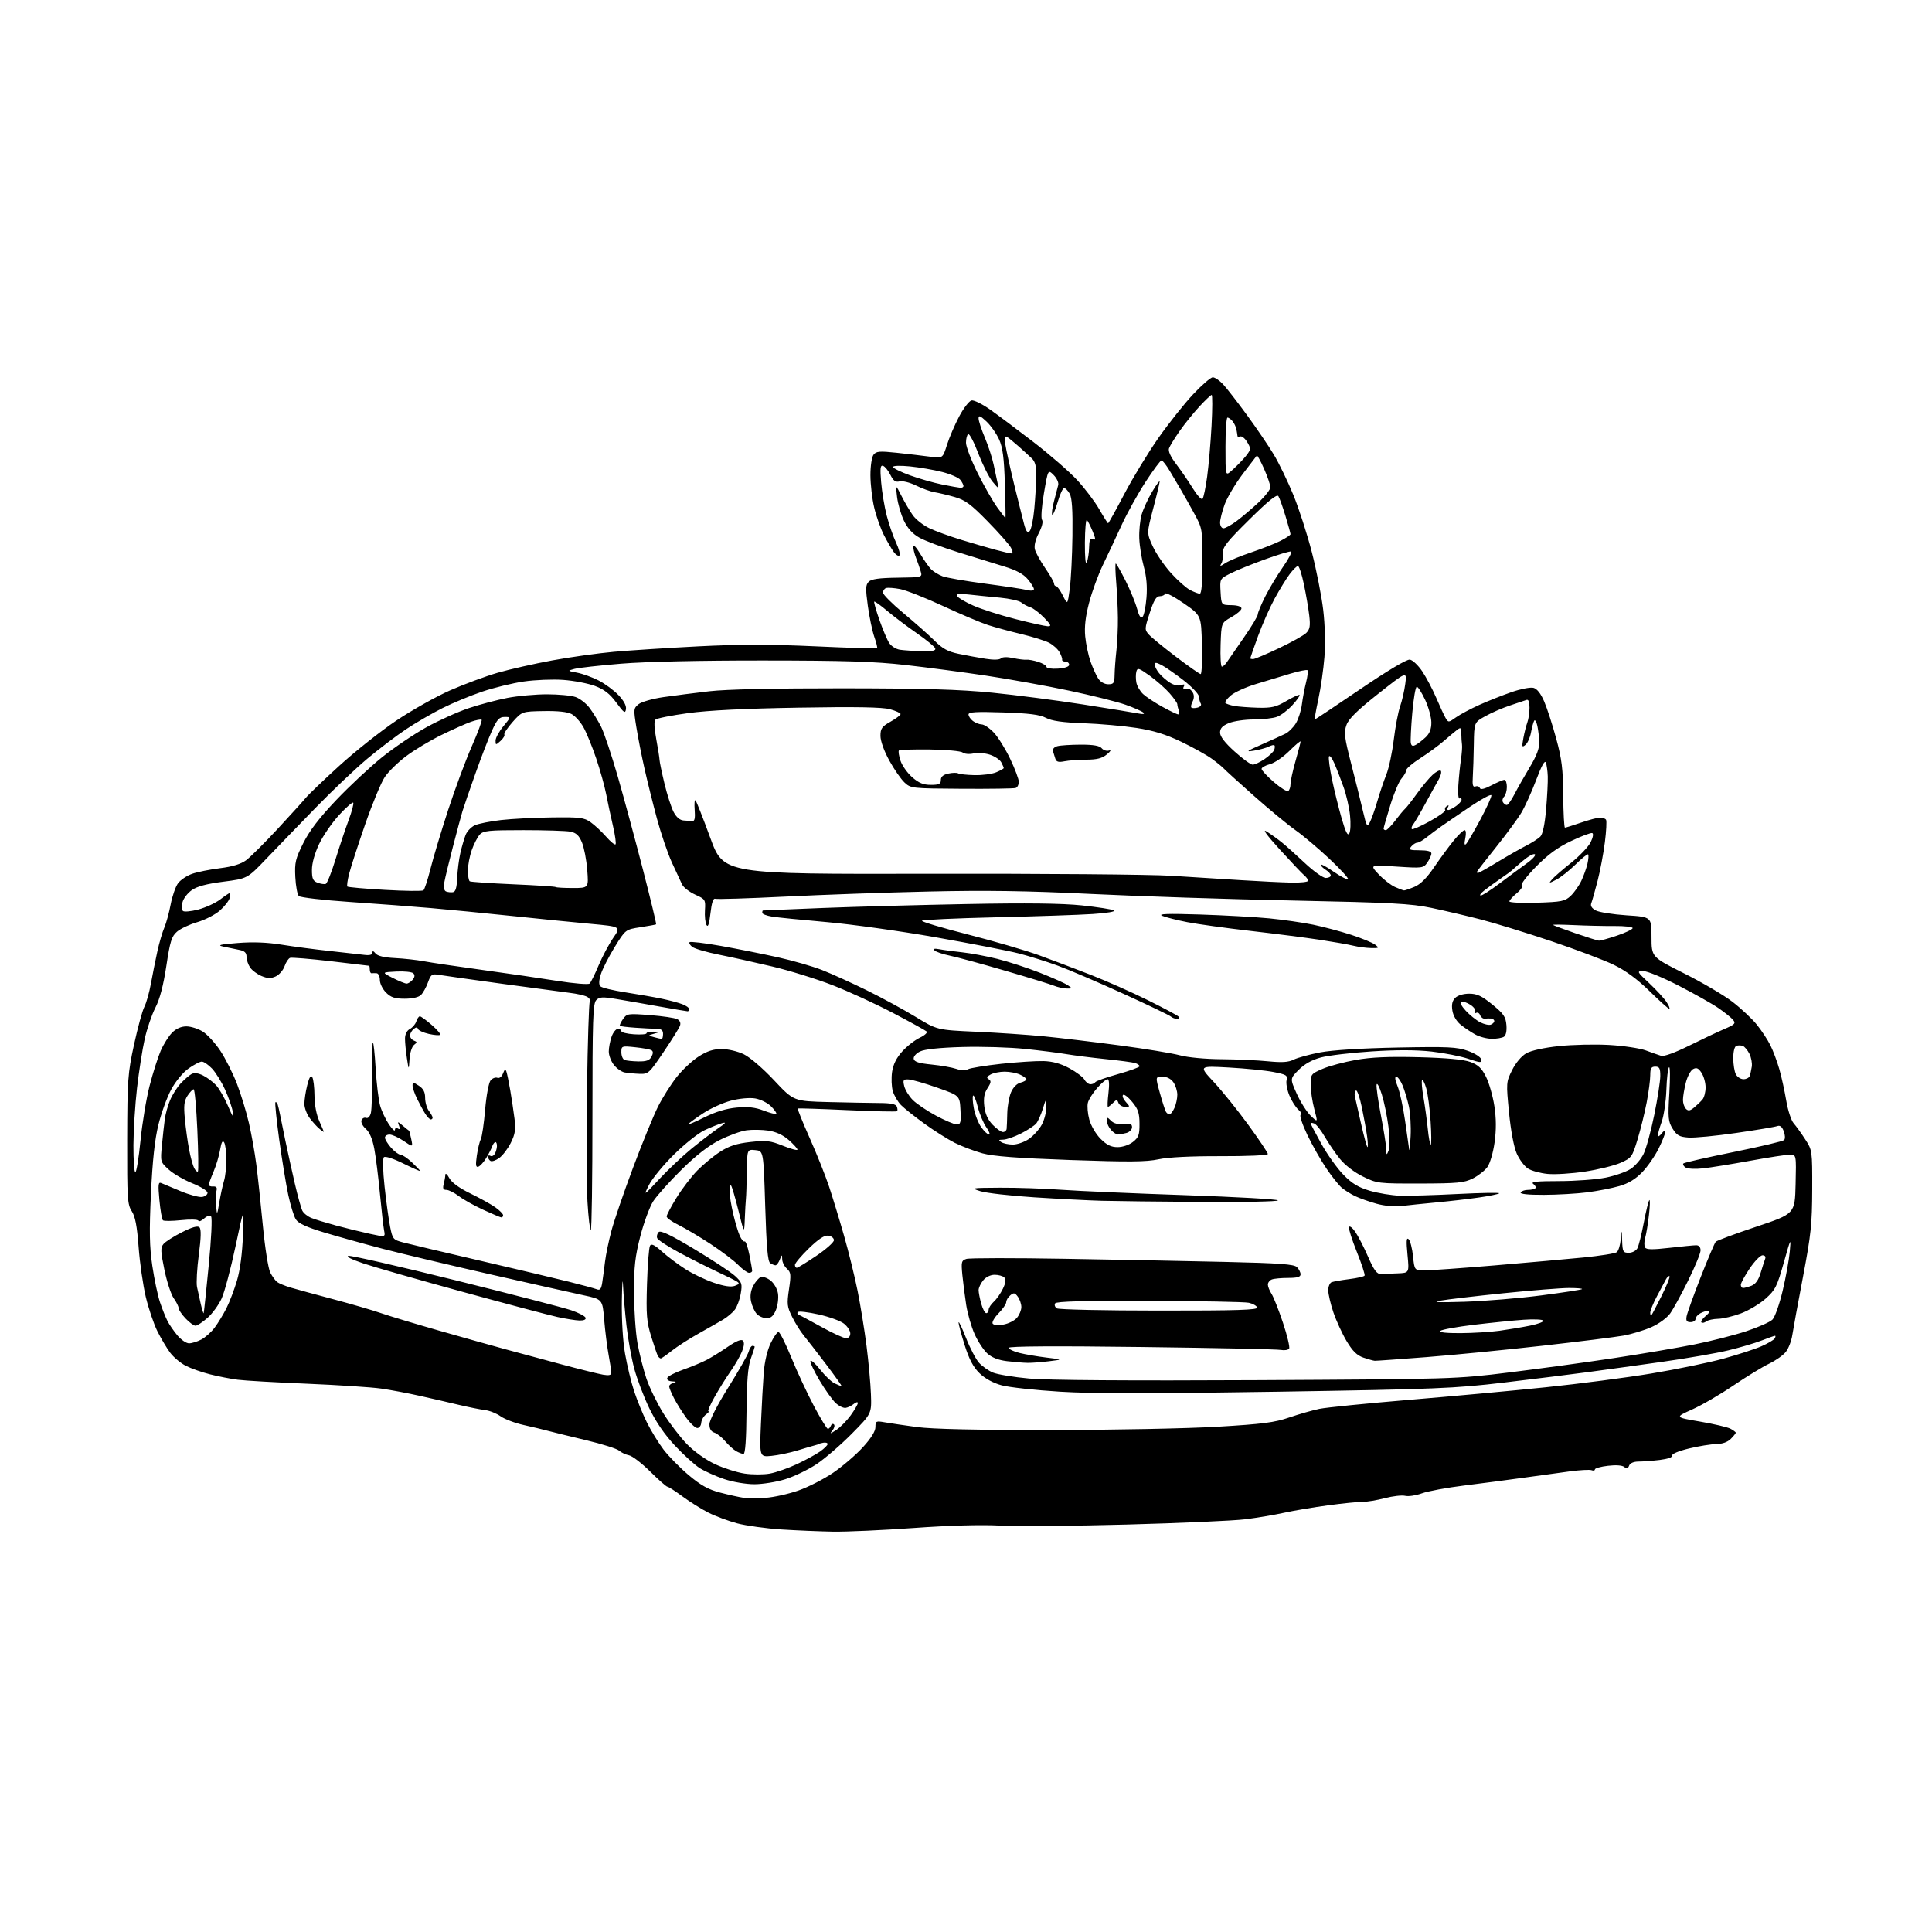 <?xml version="1.0" encoding="UTF-8" standalone="no"?>
<svg 
  version="1.1" 
  xmlns="http://www.w3.org/2000/svg" 
  xmlns:xlink="http://www.w3.org/1999/xlink" 
  xmlns:svg="http://www.w3.org/2000/svg"
  xmlns:rdf="http://www.w3.org/1999/02/22-rdf-syntax-ns#"
  xmlns:cc="http://creativecommons.org/ns#"
  xmlns:dc="http://purl.org/dc/elements/1.1/"
  viewBox="0 0 768 768"
  width="768"
  height="768"
>
<style>svg {background-color: white; }</style>"
<path stroke="none" fill="black" fill-rule="evenodd" d="M331.23,608.85C325.88,608.76 316.55,608.37 310.50,607.98C304.45,607.58 296.61,606.49 293.07,605.56C289.54,604.62 284.38,602.71 281.61,601.30C278.85,599.90 274.22,597.01 271.33,594.88C268.45,592.74 265.74,591.00 265.32,591.00C264.90,591.00 261.82,588.29 258.48,584.98C255.14,581.67 251.36,578.76 250.07,578.51C248.78,578.27 247.00,577.43 246.11,576.65C245.23,575.88 239.32,574.01 233.00,572.51C226.68,571.01 219.93,569.35 218.00,568.83C216.07,568.30 211.67,567.24 208.22,566.48C204.76,565.72 200.62,564.15 199.01,563.01C197.40,561.86 194.60,560.74 192.79,560.53C190.98,560.31 186.35,559.38 182.50,558.47C178.65,557.55 171.65,555.94 166.95,554.89C162.25,553.83 155.28,552.52 151.45,551.98C147.63,551.43 134.38,550.57 122.00,550.05C109.62,549.54 97.25,548.83 94.50,548.47C91.75,548.12 86.83,547.16 83.56,546.34C80.29,545.52 75.93,543.99 73.87,542.93C71.80,541.88 69.02,539.55 67.67,537.76C66.32,535.97 64.04,532.13 62.59,529.24C61.14,526.35 59.06,520.19 57.95,515.54C56.85,510.90 55.57,501.97 55.10,495.70C54.47,487.33 53.75,483.55 52.37,481.45C50.66,478.83 50.51,476.38 50.56,453.04C50.62,429.25 50.80,426.66 53.28,415.25C54.75,408.52 56.59,401.75 57.39,400.21C58.18,398.68 59.36,394.51 60.00,390.96C60.65,387.41 61.79,381.67 62.55,378.22C63.31,374.76 64.56,370.49 65.33,368.72C66.09,366.95 67.23,362.80 67.85,359.50C68.48,356.20 69.80,352.41 70.79,351.09C71.78,349.76 74.31,348.08 76.40,347.35C78.50,346.62 83.50,345.62 87.50,345.12C92.42,344.51 95.77,343.49 97.84,341.96C99.52,340.72 105.11,335.15 110.27,329.60C115.42,324.04 120.50,318.44 121.57,317.14C122.63,315.84 128.63,310.10 134.90,304.39C141.17,298.67 151.36,290.60 157.54,286.45C163.73,282.30 173.35,276.89 178.93,274.43C184.51,271.98 193.00,268.83 197.79,267.44C202.58,266.06 212.35,263.84 219.50,262.53C226.65,261.21 237.68,259.67 244.00,259.10C250.32,258.53 265.47,257.55 277.65,256.93C294.01,256.10 306.14,256.10 324.05,256.92C337.39,257.53 348.46,257.87 348.66,257.67C348.86,257.47 348.36,255.45 347.56,253.17C346.76,250.89 345.60,245.36 344.98,240.87C344.04,233.98 344.09,232.48 345.33,231.24C346.40,230.17 349.48,229.74 356.75,229.64C366.71,229.50 366.71,229.50 365.96,227.00C365.55,225.62 364.72,223.23 364.11,221.68C363.50,220.14 363.01,218.11 363.02,217.18C363.03,216.26 364.26,217.57 365.77,220.09C367.27,222.62 369.25,225.43 370.17,226.34C371.10,227.25 373.12,228.48 374.67,229.07C376.23,229.66 383.82,230.98 391.54,232.00C399.26,233.02 406.80,234.16 408.29,234.54C409.92,234.95 411.00,234.81 411.00,234.19C411.00,233.62 409.89,231.83 408.52,230.21C406.80,228.17 403.97,226.64 399.27,225.21C395.55,224.08 387.32,221.55 381.00,219.57C374.68,217.60 367.70,214.98 365.50,213.74C362.78,212.22 360.81,210.06 359.34,207.00C358.15,204.53 356.91,200.25 356.59,197.50C356.00,192.50 356.00,192.50 358.36,197.15C359.66,199.71 361.69,203.16 362.87,204.82C364.05,206.47 366.95,208.76 369.31,209.91C371.67,211.05 377.41,213.15 382.05,214.57C386.70,215.98 392.88,217.79 395.80,218.57C398.71,219.36 401.54,220.00 402.08,220.00C402.67,220.00 402.59,219.09 401.88,217.75C401.23,216.51 397.06,211.79 392.62,207.26C385.96,200.45 383.67,198.76 379.53,197.58C376.76,196.79 373.15,195.93 371.50,195.66C369.85,195.39 366.54,194.19 364.13,193.00C361.73,191.81 358.81,191.08 357.63,191.36C355.99,191.76 355.14,191.17 353.94,188.75C353.08,187.03 351.78,185.43 351.04,185.18C349.95,184.82 349.80,186.11 350.27,191.69C350.59,195.52 351.59,201.50 352.49,204.98C353.40,208.46 355.06,213.28 356.20,215.69C357.33,218.10 357.94,220.40 357.55,220.79C357.16,221.18 356.16,220.60 355.34,219.50C354.51,218.40 352.75,215.37 351.41,212.77C350.08,210.17 348.32,205.22 347.51,201.77C346.69,198.32 346.02,192.55 346.01,188.94C346.01,185.20 346.54,181.68 347.25,180.76C348.32,179.37 349.64,179.26 356.50,179.99C360.90,180.46 366.80,181.15 369.62,181.53C374.74,182.22 374.74,182.22 376.43,176.86C377.36,173.91 379.56,168.80 381.31,165.51C383.06,162.21 385.27,159.37 386.21,159.19C387.16,159.01 390.38,160.58 393.38,162.68C396.38,164.78 404.19,170.62 410.72,175.65C417.25,180.68 425.12,187.52 428.19,190.84C431.27,194.16 435.22,199.38 436.97,202.44C438.72,205.50 440.30,208.00 440.49,208.00C440.68,208.00 443.61,202.71 447.00,196.25C450.40,189.79 456.50,179.78 460.56,174.00C464.63,168.22 470.80,160.46 474.28,156.75C477.76,153.04 481.28,150.00 482.11,150.00C482.95,150.00 484.78,151.24 486.19,152.75C487.60,154.26 491.87,159.78 495.69,165.00C499.51,170.22 504.32,177.30 506.37,180.72C508.43,184.15 511.92,191.35 514.12,196.72C516.33,202.10 519.64,212.35 521.48,219.50C523.32,226.65 525.36,236.98 526.00,242.45C526.70,248.35 526.90,255.99 526.48,261.22C526.10,266.07 525.01,273.64 524.05,278.02C523.10,282.41 522.48,286.00 522.66,286.00C522.85,286.00 530.98,280.58 540.72,273.96C551.61,266.57 559.21,262.03 560.44,262.21C561.54,262.37 563.75,264.46 565.36,266.86C566.96,269.26 569.46,273.98 570.91,277.36C572.35,280.74 574.04,284.36 574.64,285.41C575.73,287.26 575.83,287.26 578.78,285.16C580.44,283.97 584.66,281.73 588.15,280.16C591.64,278.60 597.40,276.32 600.93,275.10C604.47,273.88 608.35,273.12 609.56,273.42C610.98,273.78 612.47,275.66 613.84,278.84C614.99,281.52 617.14,288.16 618.62,293.61C620.84,301.77 621.33,305.73 621.40,316.25C621.46,323.26 621.77,329.00 622.09,329.00C622.42,329.00 625.30,328.10 628.50,327.00C631.70,325.90 635.12,325.00 636.10,325.00C637.08,325.00 638.13,325.40 638.43,325.88C638.73,326.37 638.52,330.38 637.96,334.81C637.41,339.23 636.10,346.15 635.06,350.18C634.02,354.20 632.89,358.20 632.55,359.06C632.14,360.09 632.76,361.07 634.35,361.92C635.68,362.63 641.21,363.50 646.63,363.86C656.50,364.50 656.50,364.50 656.50,372.47C656.50,380.44 656.50,380.44 669.53,386.97C676.70,390.56 685.34,395.65 688.73,398.27C692.12,400.89 696.44,404.94 698.33,407.27C700.21,409.60 702.66,413.30 703.75,415.50C704.85,417.70 706.45,421.98 707.31,425.00C708.18,428.02 709.41,433.65 710.06,437.50C710.70,441.35 712.02,445.40 712.99,446.50C713.95,447.60 716.02,450.46 717.58,452.87C720.40,457.20 720.42,457.36 720.38,472.87C720.34,486.56 719.89,490.86 716.73,507.50C714.74,517.95 712.82,528.40 712.47,530.72C712.12,533.04 710.97,536.04 709.91,537.38C708.86,538.73 705.86,540.84 703.25,542.09C700.64,543.34 694.24,547.24 689.04,550.77C683.84,554.31 676.47,558.59 672.66,560.29C665.74,563.39 665.74,563.39 675.76,565.10C681.27,566.04 686.73,567.32 687.89,567.94C689.05,568.56 690.00,569.28 690.00,569.54C690.00,569.79 689.10,570.90 688.00,572.00C686.73,573.27 684.62,574.02 682.25,574.04C680.19,574.07 675.31,574.85 671.42,575.79C667.29,576.79 664.49,577.96 664.70,578.61C664.92,579.27 662.97,579.96 659.79,580.35C656.88,580.70 653.09,580.99 651.36,580.99C649.39,581.00 647.98,581.61 647.60,582.61C647.13,583.82 646.64,583.95 645.67,583.14C644.87,582.47 642.35,582.29 639.18,582.67C636.33,583.00 634.00,583.65 634.00,584.11C634.00,584.56 633.39,584.71 632.66,584.42C631.92,584.14 627.98,584.36 623.91,584.91C619.83,585.46 611.55,586.60 605.50,587.44C599.45,588.28 588.88,589.67 582.00,590.52C575.12,591.37 567.57,592.77 565.21,593.63C562.85,594.49 559.88,594.93 558.60,594.62C557.33,594.30 553.69,594.71 550.51,595.54C547.33,596.37 543.33,597.03 541.62,597.01C539.90,596.99 533.77,597.60 528.00,598.38C522.23,599.15 514.35,600.48 510.50,601.33C506.65,602.18 499.68,603.36 495.00,603.94C490.32,604.52 469.18,605.46 448.01,606.03C426.85,606.60 404.12,606.79 397.51,606.44C389.99,606.04 377.18,606.40 363.23,607.40C350.98,608.28 336.58,608.93 331.23,608.85zM304.33,595.41C307.54,595.19 313.37,593.90 317.31,592.53C321.24,591.16 327.50,587.96 331.22,585.42C334.94,582.88 340.24,578.33 342.99,575.32C346.26,571.74 348.00,568.95 348.00,567.29C348.00,564.89 348.22,564.78 351.75,565.40C353.81,565.76 359.55,566.61 364.50,567.28C370.51,568.09 388.30,568.49 418.00,568.46C442.48,568.44 472.18,567.85 484.00,567.15C501.90,566.09 506.67,565.48 512.50,563.47C516.35,562.15 521.75,560.61 524.50,560.04C527.25,559.48 543.23,557.88 560.00,556.48C576.77,555.09 601.30,552.83 614.50,551.46C627.70,550.09 646.60,547.63 656.50,545.98C666.40,544.34 679.23,541.69 685.00,540.11C690.77,538.52 697.59,536.31 700.14,535.19C702.69,534.08 705.08,532.68 705.45,532.08C705.82,531.49 705.88,531.00 705.60,531.00C705.31,531.00 702.92,531.84 700.29,532.87C697.65,533.91 691.67,535.67 687.00,536.80C682.33,537.93 670.40,539.99 660.50,541.39C650.60,542.79 637.33,544.62 631.00,545.47C624.67,546.32 609.83,548.16 598.00,549.57C578.18,551.93 571.14,552.22 508.00,553.23C458.25,554.03 434.57,554.03 421.50,553.23C411.60,552.63 401.11,551.48 398.18,550.69C394.83,549.79 391.58,548.02 389.40,545.91C386.89,543.47 385.27,540.41 383.47,534.73C382.11,530.42 381.03,526.36 381.06,525.70C381.09,525.04 382.43,527.83 384.03,531.90C385.63,535.97 387.96,540.42 389.22,541.78C390.47,543.14 392.92,544.86 394.67,545.61C396.41,546.35 402.93,547.43 409.17,548.00C416.39,548.67 449.14,548.89 499.50,548.63C577.67,548.22 578.73,548.19 600.00,545.56C611.83,544.10 630.50,541.55 641.50,539.88C652.50,538.22 666.90,535.77 673.50,534.45C680.10,533.13 689.39,530.76 694.16,529.19C698.92,527.62 703.60,525.54 704.57,524.57C705.54,523.61 707.36,518.47 708.62,513.16C709.89,507.85 711.17,500.80 711.47,497.50C711.99,491.80 711.87,492.02 709.07,501.96C706.42,511.37 705.71,512.79 701.91,516.19C699.59,518.27 695.17,520.92 692.10,522.08C689.02,523.24 684.92,524.22 683.00,524.25C681.08,524.29 678.93,524.76 678.23,525.30C677.53,525.84 676.67,526.01 676.33,525.67C675.99,525.33 676.79,524.15 678.11,523.06C679.47,521.93 679.93,521.05 679.18,521.03C678.46,521.01 677.00,521.47 675.93,522.04C674.87,522.60 674.00,523.63 674.00,524.32C674.00,525.01 673.11,525.57 672.02,525.57C670.49,525.57 670.13,525.04 670.46,523.23C670.70,521.94 673.21,514.95 676.05,507.69C678.89,500.44 681.58,494.11 682.03,493.63C682.48,493.14 689.75,490.44 698.17,487.63C713.50,482.50 713.50,482.50 713.78,470.75C714.06,459.00 714.06,459.00 711.50,459.00C710.09,459.00 702.99,460.09 695.72,461.42C688.45,462.75 680.02,464.11 677.00,464.45C673.95,464.79 670.85,464.63 670.03,464.09C669.22,463.55 668.84,462.83 669.18,462.49C669.52,462.14 678.47,460.11 689.07,457.96C699.67,455.81 708.73,453.67 709.21,453.19C709.70,452.70 709.63,451.17 709.07,449.68C708.39,447.88 707.57,447.23 706.51,447.63C705.66,447.96 698.33,449.19 690.23,450.36C682.13,451.54 673.56,452.36 671.20,452.19C667.60,451.93 666.57,451.36 664.91,448.69C663.13,445.82 662.99,444.41 663.59,434.50C663.95,428.45 663.90,423.83 663.47,424.24C663.04,424.64 662.56,428.69 662.41,433.24C662.25,437.78 661.42,443.47 660.56,445.88C659.70,448.28 659.01,450.76 659.03,451.38C659.05,451.99 659.72,451.63 660.53,450.56C661.34,449.49 662.00,449.18 662.00,449.87C662.00,450.56 660.82,453.54 659.37,456.50C657.92,459.45 654.99,463.69 652.86,465.91C650.17,468.71 647.36,470.42 643.74,471.47C640.86,472.31 635.12,473.43 631.00,473.97C626.88,474.50 619.09,474.95 613.69,474.97C607.40,474.99 604.10,474.64 604.50,474.00C604.84,473.45 606.14,473.00 607.39,473.00C608.64,473.00 609.96,472.71 610.32,472.35C610.68,471.99 610.29,471.20 609.47,470.60C608.34,469.78 610.93,469.50 619.73,469.50C626.20,469.50 634.55,468.88 638.28,468.13C642.01,467.38 646.51,465.80 648.28,464.62C650.05,463.44 652.33,460.77 653.35,458.70C654.37,456.62 656.28,449.65 657.59,443.21C658.90,436.77 659.98,429.81 659.99,427.75C660.00,424.66 659.65,424.00 658.00,424.00C656.39,424.00 656.00,424.67 656.00,427.41C656.00,429.29 655.36,434.16 654.58,438.24C653.80,442.32 652.17,448.93 650.95,452.94C648.82,459.95 648.56,460.31 644.17,462.25C641.65,463.36 635.30,464.92 630.05,465.72C624.80,466.52 618.10,466.94 615.17,466.65C612.24,466.36 608.71,465.39 607.33,464.48C605.95,463.57 603.96,460.91 602.93,458.57C601.79,456.00 600.57,449.53 599.86,442.26C598.70,430.39 598.72,430.14 601.09,425.37C602.52,422.50 604.80,419.79 606.69,418.71C608.63,417.60 613.73,416.48 619.69,415.84C625.09,415.27 634.09,415.07 639.70,415.39C645.31,415.71 651.83,416.69 654.20,417.55C656.56,418.42 659.32,419.39 660.33,419.70C661.42,420.05 665.86,418.44 671.33,415.73C676.37,413.23 682.69,410.24 685.37,409.09C689.63,407.27 690.08,406.80 688.93,405.42C688.21,404.54 685.59,402.44 683.13,400.74C680.66,399.04 673.55,395.03 667.33,391.83C661.11,388.62 654.78,386.01 653.26,386.03C650.57,386.06 650.63,386.18 655.63,390.87C658.44,393.52 661.53,396.88 662.49,398.34C663.45,399.81 663.93,401.00 663.55,401.00C663.18,401.00 659.64,397.83 655.69,393.96C650.86,389.24 646.20,385.81 641.50,383.53C637.65,381.66 626.40,377.41 616.50,374.08C606.60,370.76 594.00,366.88 588.50,365.47C583.00,364.05 574.23,362.00 569.00,360.90C560.83,359.19 553.12,358.79 514.00,357.98C488.98,357.47 452.98,356.30 434.00,355.37C408.11,354.11 391.89,353.87 369.00,354.40C352.23,354.78 326.57,355.69 312.00,356.42C297.43,357.14 284.96,357.53 284.31,357.28C283.51,356.98 282.89,358.87 282.42,363.04C281.92,367.40 281.45,368.77 280.83,367.67C280.35,366.80 280.08,364.16 280.23,361.80C280.49,357.65 280.37,357.45 276.35,355.63C274.07,354.59 271.73,352.79 271.15,351.62C270.58,350.46 268.74,346.50 267.07,342.83C265.40,339.16 262.72,331.28 261.12,325.33C259.52,319.37 257.30,310.45 256.19,305.50C255.07,300.55 253.62,293.15 252.96,289.06C251.81,281.97 251.85,281.54 253.84,279.93C254.99,279.00 259.42,277.74 263.71,277.12C268.00,276.50 276.23,275.45 282.00,274.78C288.71,274.01 307.83,273.59 335.00,273.61C367.40,273.65 381.54,274.06 394.50,275.36C403.85,276.29 420.05,278.40 430.50,280.03C440.95,281.67 450.85,283.28 452.50,283.61C454.41,283.99 455.14,283.87 454.50,283.26C453.95,282.74 450.80,281.35 447.50,280.17C444.20,278.99 434.07,276.46 425.00,274.54C415.93,272.62 401.07,269.94 392.00,268.58C382.93,267.22 368.52,265.31 360.00,264.35C347.75,262.96 335.92,262.58 303.50,262.56C278.31,262.54 256.46,263.03 246.83,263.83C238.22,264.54 229.89,265.47 228.33,265.90C225.52,266.66 225.53,266.67 229.44,267.41C231.61,267.83 235.44,269.21 237.94,270.49C240.45,271.77 244.00,274.38 245.83,276.30C247.97,278.52 249.05,280.54 248.83,281.91C248.55,283.75 248.01,283.38 245.00,279.30C242.39,275.76 240.23,274.08 236.50,272.68C233.75,271.65 228.07,270.57 223.88,270.27C219.69,269.97 212.62,270.26 208.18,270.91C203.73,271.56 196.31,273.37 191.68,274.94C187.06,276.50 179.95,279.45 175.89,281.48C171.82,283.52 165.35,287.28 161.50,289.84C157.65,292.39 150.68,297.69 146.00,301.61C141.32,305.53 132.08,314.30 125.45,321.12C118.82,327.93 110.01,337.05 105.86,341.38C98.32,349.27 98.32,349.27 88.77,350.49C82.09,351.35 78.31,352.36 76.22,353.85C74.57,355.02 72.92,357.17 72.56,358.63C72.19,360.09 72.26,361.66 72.71,362.11C73.17,362.57 75.92,362.31 78.83,361.55C81.73,360.78 85.63,358.99 87.49,357.58C89.35,356.16 91.08,355.00 91.34,355.00C91.60,355.00 91.58,355.90 91.29,357.00C91.00,358.10 89.24,360.34 87.38,361.97C85.52,363.61 81.50,365.67 78.46,366.56C75.41,367.44 71.78,369.14 70.39,370.34C68.22,372.21 67.62,374.12 66.12,384.01C64.94,391.75 63.53,397.15 61.77,400.56C60.34,403.34 58.42,408.96 57.51,413.06C56.60,417.15 55.23,425.90 54.47,432.50C53.71,439.10 53.07,449.34 53.04,455.25C53.02,461.16 53.36,466.00 53.80,466.00C54.24,466.00 55.16,460.35 55.85,453.44C56.53,446.54 58.15,436.75 59.45,431.69C60.74,426.64 62.74,420.35 63.87,417.73C65.01,415.11 67.06,411.85 68.43,410.48C70.03,408.88 72.04,408.00 74.09,408.00C75.83,408.00 78.75,408.92 80.56,410.04C82.37,411.16 85.52,414.59 87.56,417.66C89.60,420.73 92.59,426.66 94.20,430.84C95.80,435.02 97.95,442.05 98.96,446.47C99.98,450.89 101.30,458.32 101.90,463.00C102.50,467.68 103.67,478.62 104.50,487.31C105.34,496.08 106.65,504.35 107.44,505.88C108.23,507.40 109.46,509.09 110.18,509.64C110.91,510.19 113.30,511.17 115.50,511.83C117.70,512.48 125.35,514.57 132.50,516.47C139.65,518.37 148.20,520.86 151.50,522.01C154.80,523.15 165.15,526.27 174.50,528.94C183.85,531.61 195.78,534.96 201.00,536.38C206.22,537.81 216.35,540.54 223.50,542.44C230.65,544.35 237.96,546.16 239.75,546.47C242.07,546.87 243.00,546.65 243.00,545.70C243.00,544.97 242.52,541.74 241.92,538.54C241.33,535.33 240.54,529.06 240.17,524.60C239.50,516.50 239.50,516.50 232.00,514.90C227.88,514.01 211.22,510.28 195.00,506.60C178.78,502.91 159.43,498.31 152.00,496.37C144.57,494.43 134.11,491.51 128.75,489.89C121.82,487.80 118.60,486.30 117.60,484.72C116.82,483.50 115.47,479.12 114.59,475.00C113.71,470.88 112.10,461.01 111.00,453.08C109.91,445.14 109.23,438.44 109.48,438.18C109.74,437.93 110.15,438.34 110.40,439.11C110.64,439.87 111.05,441.62 111.31,443.00C111.57,444.38 112.53,449.10 113.45,453.50C114.37,457.90 116.06,465.55 117.20,470.50C118.35,475.45 119.70,480.31 120.20,481.30C120.71,482.29 122.33,483.58 123.81,484.17C125.29,484.76 129.65,486.09 133.50,487.14C137.35,488.18 143.36,489.66 146.85,490.42C153.21,491.80 153.21,491.80 152.69,489.15C152.41,487.69 151.66,481.10 151.03,474.50C150.41,467.90 149.39,459.84 148.78,456.60C148.04,452.70 146.89,450.03 145.41,448.73C144.17,447.65 143.40,446.12 143.70,445.33C144.01,444.53 144.83,444.11 145.54,444.38C146.29,444.66 147.07,443.85 147.43,442.42C147.77,441.07 147.98,434.34 147.90,427.44C147.82,420.55 147.96,414.70 148.22,414.45C148.48,414.19 148.98,418.82 149.33,424.74C149.68,430.66 150.48,437.28 151.09,439.46C151.70,441.63 153.29,445.00 154.60,446.94C155.92,448.88 157.00,449.88 157.00,449.17C157.00,448.44 157.51,448.20 158.17,448.61C158.98,449.11 159.12,448.76 158.63,447.47C157.95,445.70 158.03,445.71 160.21,447.55C161.47,448.61 162.56,449.48 162.63,449.49C162.71,449.50 163.08,450.98 163.47,452.78C164.17,456.06 164.17,456.06 160.45,453.53C158.40,452.14 155.88,451.00 154.86,451.00C153.84,451.00 153.01,451.56 153.03,452.25C153.05,452.94 154.15,454.74 155.48,456.25C156.81,457.76 158.49,459.00 159.20,459.00C159.92,459.01 161.96,460.38 163.75,462.06C165.54,463.73 167.00,465.26 167.00,465.46C167.00,465.66 163.96,464.31 160.25,462.47C156.35,460.54 153.12,459.50 152.61,460.01C152.08,460.52 152.20,465.35 152.88,471.69C153.53,477.64 154.51,484.81 155.08,487.64C156.05,492.57 156.27,492.83 160.30,493.90C162.61,494.51 176.20,497.74 190.50,501.06C204.80,504.39 220.78,508.17 226.00,509.47C231.22,510.77 236.26,512.14 237.19,512.50C238.52,513.03 238.99,512.47 239.40,509.83C239.68,508.00 240.18,504.25 240.51,501.50C240.84,498.75 241.99,493.21 243.07,489.19C244.14,485.17 248.00,473.92 251.64,464.19C255.28,454.46 259.74,443.55 261.54,439.95C263.34,436.35 266.70,431.03 268.99,428.13C271.29,425.23 275.24,421.54 277.78,419.93C281.11,417.81 283.64,417.00 286.88,417.00C289.38,417.00 293.27,417.92 295.67,419.08C298.11,420.26 303.34,424.76 307.74,429.46C315.50,437.74 315.50,437.74 329.50,438.09C337.20,438.28 346.31,438.45 349.74,438.47C354.13,438.49 356.14,438.91 356.51,439.89C356.81,440.66 356.85,441.49 356.60,441.73C356.36,441.98 347.46,441.78 336.83,441.29C326.20,440.80 317.33,440.52 317.13,440.65C316.93,440.79 319.06,446.09 321.88,452.42C324.70,458.75 328.16,467.44 329.58,471.72C331.00,476.00 333.67,484.75 335.50,491.16C337.34,497.58 339.77,507.48 340.91,513.16C342.05,518.85 343.65,528.67 344.46,535.00C345.27,541.33 346.06,549.98 346.21,554.23C346.49,561.96 346.49,561.96 338.50,570.04C334.10,574.48 327.80,579.90 324.50,582.08C321.20,584.26 315.64,586.94 312.14,588.02C308.65,589.11 303.12,590.00 299.86,590.00C296.55,590.00 291.27,589.10 287.89,587.96C284.56,586.84 280.19,584.88 278.17,583.61C276.15,582.33 271.70,578.29 268.27,574.63C264.16,570.24 260.70,565.18 258.07,559.74C255.89,555.21 253.21,548.12 252.11,544.00C251.01,539.88 249.63,532.23 249.04,527.00C248.45,521.77 247.83,514.58 247.67,511.00C247.52,507.43 247.30,510.18 247.19,517.12C247.08,524.63 247.59,533.13 248.47,538.12C249.27,542.73 250.89,549.42 252.07,553.00C253.24,556.58 255.53,562.18 257.16,565.46C258.78,568.74 261.77,573.61 263.80,576.27C265.84,578.94 270.34,583.51 273.81,586.43C278.63,590.48 281.59,592.12 286.31,593.34C289.72,594.23 293.85,595.14 295.50,595.38C297.15,595.62 301.12,595.63 304.33,595.41zM305.98,585.78C308.44,585.34 313.31,583.64 316.79,582.01C320.28,580.38 324.45,578.10 326.06,576.95C327.68,575.80 329.00,574.48 329.00,574.02C329.00,573.56 328.21,573.33 327.25,573.51C326.29,573.70 325.50,573.92 325.50,574.00C325.50,574.08 324.82,574.32 324.00,574.52C323.18,574.73 320.02,575.65 317.00,576.58C313.98,577.50 309.34,578.47 306.71,578.73C301.92,579.20 301.92,579.20 302.49,565.85C302.81,558.51 303.31,549.35 303.61,545.50C303.93,541.35 305.04,536.67 306.33,534.00C307.52,531.52 308.93,529.50 309.46,529.50C309.99,529.50 312.26,534.00 314.50,539.50C316.74,545.00 320.77,553.66 323.46,558.75C326.15,563.84 328.69,568.00 329.09,568.00C329.50,568.00 330.03,567.44 330.28,566.75C330.53,566.06 331.08,565.83 331.51,566.23C331.93,566.63 331.66,567.72 330.89,568.65C329.72,570.08 329.96,570.05 332.40,568.46C333.99,567.43 336.58,564.81 338.15,562.64C339.72,560.47 341.00,558.26 341.00,557.73C341.00,557.19 340.28,557.35 339.40,558.08C338.52,558.81 337.06,559.52 336.16,559.65C335.25,559.79 333.46,558.91 332.16,557.70C330.87,556.49 328.01,552.48 325.81,548.78C323.61,545.09 321.97,541.60 322.16,541.03C322.35,540.46 324.08,541.98 326.00,544.42C327.93,546.86 330.53,549.33 331.80,549.93C333.06,550.52 334.29,551.00 334.53,551.00C334.76,551.00 331.97,547.06 328.32,542.25C324.67,537.44 320.66,532.27 319.42,530.77C318.17,529.26 316.15,526.01 314.91,523.53C312.88,519.47 312.76,518.41 313.64,512.50C314.51,506.71 314.41,505.78 312.81,504.33C311.81,503.43 310.97,501.75 310.94,500.60C310.88,498.57 310.84,498.58 309.97,500.75C309.47,501.99 308.71,502.99 308.28,502.98C307.85,502.98 306.91,502.59 306.18,502.13C305.19,501.50 304.69,495.85 304.18,479.40C303.50,457.50 303.50,457.50 300.25,457.19C297.00,456.87 297.00,456.87 296.87,465.69C296.80,470.53 296.65,475.40 296.52,476.50C296.40,477.60 296.20,481.20 296.07,484.50C295.84,490.50 295.84,490.50 293.53,481.19C292.26,476.07 290.94,471.61 290.61,471.27C290.27,470.94 290.01,471.98 290.01,473.58C290.02,475.19 290.68,479.25 291.47,482.60C292.26,485.96 293.44,489.88 294.10,491.32C294.76,492.76 295.62,493.74 296.01,493.49C296.41,493.25 297.24,495.59 297.87,498.69C298.49,501.79 299.00,504.71 299.00,505.17C299.00,505.63 298.44,505.99 297.75,505.97C297.06,505.96 295.15,504.56 293.50,502.88C291.85,501.19 286.90,497.44 282.50,494.54C278.10,491.65 272.36,488.24 269.75,486.96C267.14,485.69 265.00,484.16 265.00,483.57C265.00,482.98 266.77,479.62 268.93,476.11C271.10,472.59 274.81,467.73 277.18,465.30C279.56,462.88 283.65,459.52 286.27,457.83C289.88,455.51 292.81,454.57 298.27,453.96C304.64,453.25 306.19,453.43 311.25,455.46C314.41,456.73 317.00,457.42 317.00,456.99C317.00,456.56 315.44,454.84 313.54,453.17C311.28,451.18 308.50,449.90 305.48,449.44C302.95,449.06 299.04,449.00 296.79,449.30C294.55,449.60 289.74,451.35 286.10,453.17C281.63,455.43 276.72,459.24 270.88,465.00C266.15,469.68 261.11,475.30 259.68,477.50C258.26,479.70 255.95,485.94 254.55,491.36C252.46,499.46 252.01,503.48 252.03,513.86C252.05,520.81 252.68,529.88 253.42,534.00C254.17,538.12 255.76,544.42 256.96,548.00C258.17,551.58 261.18,557.77 263.66,561.77C266.14,565.76 270.37,571.30 273.06,574.06C275.95,577.03 280.52,580.28 284.22,582.02C287.68,583.63 292.98,585.32 296.00,585.77C299.02,586.22 303.52,586.22 305.98,585.78zM295.56,577.97C294.97,577.95 293.62,577.43 292.55,576.81C291.48,576.18 289.54,574.42 288.26,572.89C286.97,571.36 285.03,569.83 283.96,569.49C282.65,569.07 282.00,567.97 282.01,566.18C282.02,564.59 285.07,558.63 289.53,551.50C293.67,544.90 297.31,538.49 297.63,537.25C297.95,536.01 298.62,535.00 299.11,535.00C299.60,535.00 300.00,535.17 300.00,535.37C300.00,535.58 299.30,537.72 298.45,540.12C297.31,543.34 296.86,548.96 296.75,561.25C296.66,572.27 296.25,577.99 295.56,577.97zM277.19,567.67C276.41,567.67 274.43,565.83 272.79,563.58C271.16,561.34 268.96,557.83 267.91,555.79C266.86,553.75 266.00,551.64 266.00,551.11C266.00,550.58 266.79,549.94 267.75,549.69C269.02,549.36 268.86,549.20 267.17,549.12C265.80,549.05 265.00,548.49 265.24,547.77C265.47,547.09 268.32,545.60 271.58,544.46C274.83,543.32 279.07,541.56 281.00,540.54C282.92,539.52 286.71,537.17 289.41,535.31C292.62,533.10 294.67,532.27 295.31,532.91C295.95,533.55 295.83,535.04 294.97,537.19C294.25,539.01 292.23,542.52 290.49,545.00C288.75,547.48 285.87,552.09 284.09,555.25C282.31,558.41 281.20,561.00 281.62,561.00C282.04,561.00 281.60,561.57 280.65,562.27C279.69,562.97 278.84,564.47 278.75,565.60C278.67,566.74 277.96,567.67 277.19,567.67zM408.50,541.76C406.85,541.74 403.16,541.43 400.31,541.09C396.79,540.66 394.24,539.65 392.42,537.98C390.94,536.61 388.68,533.17 387.41,530.31C386.13,527.46 384.64,522.28 384.09,518.81C383.55,515.34 382.86,509.94 382.55,506.82C382.05,501.62 382.18,501.08 384.17,500.44C385.37,500.06 403.03,500.04 423.43,500.39C443.82,500.73 472.56,501.30 487.31,501.64C508.71,502.13 514.40,502.55 515.56,503.70C516.35,504.49 517.00,505.79 517.00,506.57C517.00,507.62 515.68,508.00 512.08,508.00C509.38,508.00 506.45,508.27 505.58,508.61C504.71,508.94 504.00,509.86 504.00,510.64C504.00,511.43 504.65,513.07 505.44,514.29C506.24,515.50 508.28,520.67 509.99,525.78C511.69,530.88 512.80,535.52 512.45,536.08C512.10,536.65 510.61,536.89 509.15,536.62C507.69,536.34 482.76,535.82 453.75,535.46C419.35,535.02 401.00,535.14 401.00,535.78C401.00,536.32 402.91,537.24 405.25,537.82C407.59,538.40 412.43,539.23 416.00,539.66C422.50,540.44 422.50,540.44 417.00,541.12C413.98,541.50 410.15,541.78 408.50,541.76zM546.50,540.94C545.95,540.91 543.93,540.35 542.01,539.69C539.42,538.81 537.69,537.11 535.31,533.13C533.55,530.18 531.18,525.03 530.05,521.69C528.92,518.35 528.00,514.40 528.00,512.91C528.00,511.43 528.60,509.98 529.34,509.70C530.08,509.42 533.24,508.86 536.36,508.47C539.47,508.09 542.22,507.46 542.45,507.08C542.68,506.70 541.30,502.46 539.37,497.66C537.44,492.85 536.03,488.41 536.24,487.79C536.45,487.16 537.54,487.97 538.68,489.58C539.81,491.18 542.12,495.65 543.80,499.50C546.21,505.00 547.31,506.48 548.93,506.43C550.07,506.39 553.07,506.28 555.60,506.18C560.20,506.00 560.20,506.00 559.50,498.75C558.97,493.27 559.08,491.77 559.96,492.61C560.59,493.22 561.38,496.25 561.70,499.36C562.28,505.00 562.28,505.00 566.39,505.00C568.65,505.00 581.08,504.11 594.00,503.03C606.92,501.94 622.90,500.52 629.50,499.87C636.10,499.21 642.04,498.27 642.70,497.76C643.35,497.26 644.06,494.97 644.27,492.67C644.65,488.50 644.65,488.50 644.83,493.25C644.98,497.58 645.22,498.00 647.46,498.00C648.82,498.00 650.36,497.20 650.89,496.21C651.41,495.23 652.56,490.65 653.43,486.03C654.31,481.42 655.30,477.38 655.63,477.07C655.96,476.76 655.90,479.39 655.49,482.92C655.09,486.45 654.42,490.55 653.99,492.03C653.56,493.52 653.54,495.26 653.94,495.90C654.47,496.77 656.91,496.80 663.58,496.04C668.48,495.48 673.29,495.01 674.25,495.01C675.35,495.00 676.00,495.76 676.00,497.05C676.00,498.18 673.79,503.57 671.08,509.03C668.38,514.49 665.16,520.38 663.93,522.10C662.65,523.89 659.43,526.25 656.46,527.56C653.59,528.83 648.60,530.34 645.37,530.93C642.14,531.51 627.58,533.33 613.00,534.97C598.42,536.61 577.73,538.64 567.00,539.48C556.27,540.31 547.05,540.97 546.50,540.94zM262.67,540.00C262.36,540.00 261.86,539.59 261.55,539.09C261.24,538.58 260.04,535.10 258.88,531.34C257.04,525.38 256.82,522.69 257.19,510.47C257.42,502.76 257.96,495.88 258.39,495.18C258.96,494.26 260.24,494.89 263.14,497.51C265.33,499.48 269.50,502.63 272.42,504.49C275.34,506.36 280.46,508.81 283.80,509.93C287.88,511.31 290.61,511.71 292.11,511.15C293.90,510.49 294.06,510.15 292.92,509.42C292.14,508.92 288.57,507.16 285.00,505.49C281.43,503.83 274.73,500.45 270.13,497.99C265.52,495.52 261.52,492.91 261.24,492.18C260.96,491.46 261.23,490.37 261.83,489.77C262.61,488.99 266.57,490.88 276.09,496.59C283.33,500.94 290.59,505.73 292.22,507.24C294.91,509.73 295.12,510.35 294.46,514.22C294.07,516.55 293.02,519.42 292.13,520.60C291.24,521.78 289.16,523.54 287.51,524.53C285.85,525.51 281.45,528.02 277.72,530.10C273.99,532.18 269.20,535.26 267.07,536.94C264.95,538.62 262.97,540.00 262.67,540.00zM75.14,534.00C76.22,534.00 78.40,533.33 80.00,532.50C81.59,531.68 83.99,529.54 85.33,527.75C86.67,525.96 88.78,522.49 90.02,520.03C91.26,517.57 93.14,512.62 94.21,509.03C95.44,504.87 96.30,498.32 96.58,491.00C97.00,479.50 97.00,479.50 93.61,495.50C91.75,504.30 89.27,513.59 88.11,516.15C86.95,518.70 84.41,522.19 82.46,523.90C80.52,525.60 78.38,527.00 77.71,527.00C77.04,527.00 75.26,525.69 73.75,524.09C72.24,522.49 71.00,520.65 71.00,519.99C71.00,519.34 70.13,517.58 69.06,516.09C68.00,514.59 66.33,509.50 65.36,504.78C63.84,497.41 63.79,495.96 64.99,494.52C65.75,493.59 69.05,491.49 72.31,489.84C76.43,487.76 78.57,487.17 79.29,487.89C80.01,488.61 79.93,491.95 79.03,498.79C78.31,504.22 77.99,509.97 78.31,511.58C78.64,513.18 79.33,516.30 79.84,518.50C80.35,520.70 80.86,522.27 80.97,522.00C81.08,521.73 81.98,513.17 82.97,503.00C84.00,492.50 84.41,484.10 83.91,483.57C83.39,483.01 82.29,483.34 81.13,484.38C80.07,485.34 79.05,485.72 78.85,485.23C78.66,484.74 75.59,484.65 72.00,485.03C68.42,485.41 65.18,485.43 64.78,485.09C64.38,484.74 63.75,481.13 63.37,477.06C62.80,470.90 62.92,469.77 64.09,470.28C64.87,470.61 68.34,472.07 71.81,473.51C75.27,474.95 79.10,475.98 80.31,475.81C81.51,475.64 82.50,474.89 82.50,474.14C82.50,473.40 79.77,471.70 76.44,470.37C73.11,469.03 68.88,466.57 67.05,464.90C63.75,461.89 63.73,461.81 64.38,455.18C64.73,451.51 65.24,446.88 65.51,444.89C65.77,442.91 66.70,439.53 67.59,437.39C68.47,435.25 70.38,432.22 71.84,430.66C73.30,429.10 75.24,427.43 76.14,426.94C77.21,426.36 78.81,426.56 80.69,427.50C82.29,428.30 84.62,430.03 85.87,431.36C87.11,432.68 89.25,436.41 90.63,439.63C92.57,444.18 93.01,444.73 92.56,442.06C92.24,440.17 90.83,436.12 89.43,433.06C88.03,430.00 85.70,426.26 84.26,424.75C82.81,423.24 80.99,422.00 80.22,422.00C79.45,422.00 77.07,423.24 74.94,424.75C72.70,426.34 69.79,429.86 68.05,433.10C66.39,436.18 64.11,442.48 62.97,447.10C61.53,452.96 60.63,461.25 60.01,474.50C59.31,489.50 59.42,495.54 60.55,503.19C61.34,508.52 62.71,515.05 63.61,517.69C64.50,520.34 65.84,523.68 66.58,525.13C67.32,526.58 69.11,529.16 70.55,530.88C72.00,532.60 74.06,534.00 75.14,534.00zM336.25,531.95C337.33,531.98 338.00,531.26 338.00,530.07C338.00,529.01 336.87,527.26 335.49,526.17C334.11,525.08 329.57,523.44 325.41,522.51C321.25,521.59 317.54,521.15 317.17,521.55C316.80,521.95 316.95,522.44 317.50,522.65C318.05,522.86 322.10,525.02 326.50,527.46C330.90,529.90 335.29,531.92 336.25,531.95zM580.55,529.95C585.47,529.92 592.42,529.50 596.00,529.01C599.58,528.52 605.09,527.60 608.25,526.96C611.41,526.32 613.76,525.42 613.48,524.96C613.19,524.50 609.70,524.34 605.73,524.62C601.75,524.89 592.88,525.79 586.00,526.61C579.12,527.44 573.07,528.54 572.55,529.06C571.95,529.65 574.93,529.98 580.55,529.95zM398.86,526.54C400.86,526.19 403.29,524.97 404.25,523.84C405.21,522.71 406.00,520.79 406.00,519.58C406.00,518.37 405.37,516.53 404.61,515.48C403.43,513.86 402.97,513.78 401.61,514.91C400.72,515.64 400.00,516.85 400.00,517.59C400.00,518.33 398.64,520.32 396.98,522.02C395.31,523.72 394.24,525.58 394.59,526.15C394.96,526.75 396.74,526.91 398.86,526.54zM230.33,524.92C228.78,524.88 224.80,524.24 221.50,523.51C218.20,522.78 201.32,518.30 184.00,513.56C166.68,508.82 148.90,503.73 144.50,502.25C139.66,500.62 137.32,499.43 138.57,499.23C139.72,499.05 158.91,503.44 181.23,508.98C203.55,514.52 224.19,519.86 227.09,520.85C230.00,521.84 232.56,523.18 232.78,523.83C233.02,524.55 232.08,524.97 230.33,524.92zM304.71,524.00C303.39,524.00 301.62,523.21 300.77,522.25C299.92,521.29 298.92,519.07 298.55,517.32C298.11,515.25 298.40,513.12 299.40,511.19C300.24,509.57 301.59,507.99 302.40,507.68C303.21,507.37 304.97,507.98 306.32,509.04C307.70,510.12 308.99,512.39 309.27,514.23C309.54,516.03 309.17,518.96 308.44,520.75C307.45,523.14 306.47,524.00 304.71,524.00zM656.41,522.92C656.63,522.69 658.47,519.20 660.49,515.17C662.51,511.13 663.94,507.61 663.66,507.33C663.39,507.05 662.72,507.65 662.18,508.66C661.64,509.67 660.03,512.70 658.60,515.40C657.17,518.09 656.00,520.98 656.00,521.82C656.00,522.65 656.18,523.15 656.41,522.92zM392.05,522.00C392.57,522.00 393.00,521.39 393.00,520.65C393.00,519.92 393.92,518.48 395.05,517.46C396.17,516.44 397.81,514.09 398.69,512.24C399.82,509.86 399.97,508.57 399.22,507.82C398.63,507.23 396.91,506.75 395.39,506.75C393.73,506.75 391.89,507.65 390.81,508.99C389.81,510.22 389.00,511.96 389.01,512.86C389.01,513.76 389.48,516.19 390.05,518.25C390.63,520.31 391.52,522.00 392.05,522.00zM460.83,520.98C491.86,521.00 500.08,520.74 499.75,519.75C499.52,519.06 498.02,518.22 496.42,517.87C494.81,517.52 476.99,517.18 456.81,517.12C430.85,517.03 419.92,517.33 419.43,518.11C419.05,518.72 419.36,519.62 420.12,520.10C420.88,520.58 439.20,520.98 460.83,520.98zM582.19,517.47C590.26,517.21 603.97,516.08 612.65,514.95C621.33,513.82 628.64,512.70 628.88,512.45C629.13,512.20 626.80,512.00 623.71,512.00C620.61,512.00 608.95,512.93 597.79,514.07C586.63,515.21 575.25,516.54 572.50,517.04C568.94,517.67 571.74,517.80 582.19,517.47zM692.93,512.00C693.45,512.00 694.94,511.59 696.25,511.10C697.85,510.49 699.04,508.83 699.88,505.99C700.58,503.68 701.38,501.16 701.68,500.40C702.00,499.56 701.58,499.00 700.63,499.00C699.76,499.00 697.47,501.36 695.53,504.24C693.59,507.12 692.00,510.04 692.00,510.74C692.00,511.43 692.42,512.00 692.93,512.00zM316.75,503.97C317.16,503.96 320.65,501.82 324.50,499.22C328.35,496.63 331.50,493.82 331.50,493.00C331.50,492.18 330.51,491.36 329.29,491.19C327.74,490.97 325.45,492.46 321.54,496.24C318.50,499.20 316.00,502.15 316.00,502.81C316.00,503.46 316.34,503.99 316.75,503.97zM234.85,489.00C234.49,489.00 233.89,483.94 233.53,477.75C233.16,471.56 233.07,451.33 233.34,432.79C233.61,414.25 234.11,398.63 234.45,398.09C234.78,397.55 234.26,396.69 233.28,396.19C232.30,395.69 229.25,395.00 226.50,394.67C223.75,394.33 211.60,392.70 199.50,391.05C187.40,389.39 176.13,387.80 174.45,387.51C171.70,387.04 171.29,387.32 170.14,390.48C169.45,392.41 168.20,394.66 167.37,395.49C166.43,396.43 163.99,397.00 160.88,397.00C156.94,397.00 155.40,396.49 153.45,394.55C152.10,393.20 151.00,390.95 151.00,389.55C151.00,388.15 150.44,386.95 149.75,386.88C149.06,386.82 148.16,386.82 147.75,386.88C147.34,386.95 147.00,386.32 147.00,385.50C147.00,384.67 146.89,383.96 146.75,383.91C146.61,383.87 139.75,383.05 131.50,382.10C123.25,381.15 115.97,380.55 115.32,380.77C114.67,380.98 113.68,382.47 113.12,384.08C112.56,385.68 110.98,387.51 109.60,388.14C107.68,389.01 106.37,388.98 104.01,388.00C102.31,387.30 100.26,385.79 99.46,384.64C98.66,383.49 98.00,381.57 98.00,380.36C98.00,378.71 97.25,378.01 95.00,377.58C93.35,377.26 90.54,376.68 88.75,376.28C86.19,375.72 87.42,375.42 94.50,374.86C100.59,374.38 106.25,374.60 112.00,375.53C116.67,376.29 125.22,377.41 131.00,378.03C136.77,378.65 142.96,379.34 144.75,379.57C146.89,379.85 148.01,379.56 148.03,378.74C148.05,377.89 148.45,377.98 149.28,379.01C150.08,380.01 152.73,380.64 157.00,380.85C160.57,381.03 165.75,381.60 168.50,382.12C171.25,382.64 181.60,384.17 191.50,385.53C201.40,386.89 214.90,388.86 221.50,389.91C228.10,390.96 233.90,391.44 234.39,390.97C234.88,390.50 236.49,387.25 237.97,383.73C239.46,380.22 242.06,375.32 243.76,372.84C246.86,368.35 246.86,368.35 234.68,367.23C227.98,366.62 213.83,365.20 203.24,364.09C192.65,362.98 178.25,361.58 171.24,360.97C164.23,360.36 149.80,359.27 139.17,358.55C128.54,357.83 119.37,356.77 118.78,356.18C118.19,355.59 117.57,352.20 117.39,348.63C117.10,342.87 117.45,341.37 120.57,335.13C123.04,330.20 126.94,325.10 133.67,318.02C138.95,312.47 147.14,304.82 151.88,301.01C156.62,297.20 164.55,291.84 169.50,289.10C174.45,286.36 182.06,282.93 186.41,281.48C190.76,280.03 197.67,278.20 201.75,277.42C205.83,276.64 212.89,276.00 217.44,276.00C221.98,276.00 227.09,276.48 228.79,277.08C230.49,277.67 232.97,279.58 234.30,281.33C235.62,283.07 237.70,286.44 238.91,288.81C240.11,291.18 243.13,300.18 245.61,308.81C248.09,317.44 252.59,334.11 255.62,345.85C258.65,357.60 260.99,367.31 260.81,367.44C260.64,367.57 257.83,368.09 254.57,368.59C248.64,369.50 248.64,369.50 244.33,376.50C241.96,380.35 239.49,385.20 238.84,387.28C238.04,389.85 237.99,391.39 238.68,392.08C239.24,392.64 243.71,393.72 248.60,394.47C253.50,395.23 259.98,396.36 263.00,396.99C266.02,397.61 269.74,398.60 271.25,399.19C272.76,399.77 274.00,400.64 274.00,401.12C274.00,401.60 273.70,402.00 273.34,402.00C272.98,402.00 267.92,401.14 262.09,400.10C256.27,399.05 248.58,397.71 245.02,397.12C239.55,396.20 238.30,396.27 237.02,397.55C235.71,398.86 235.50,405.16 235.50,444.03C235.50,468.76 235.21,489.00 234.85,489.00zM199.25,483.93C198.84,483.89 195.58,482.51 192.02,480.87C188.46,479.23 184.10,476.79 182.34,475.44C180.58,474.10 178.38,473.00 177.45,473.00C176.19,473.00 175.92,472.43 176.37,470.75C176.70,469.51 177.00,467.82 177.03,467.00C177.06,466.18 177.76,466.75 178.59,468.29C179.57,470.09 182.53,472.26 187.00,474.43C190.79,476.28 195.27,478.76 196.95,479.96C198.63,481.16 200.00,482.56 200.00,483.07C200.00,483.58 199.66,483.97 199.25,483.93zM87.17,478.00C87.68,474.98 88.52,471.12 89.04,469.43C89.57,467.74 89.99,463.91 89.98,460.93C89.98,457.94 89.58,454.88 89.09,454.12C88.48,453.15 88.00,454.04 87.49,457.07C87.09,459.45 85.91,463.37 84.88,465.78C83.85,468.19 83.00,470.53 83.00,470.97C83.00,471.42 83.79,471.72 84.75,471.64C85.84,471.55 86.36,472.07 86.13,473.00C85.93,473.82 85.74,474.95 85.72,475.50C85.70,476.05 85.81,478.07 85.97,480.00C86.23,483.10 86.37,482.88 87.17,478.00zM557.00,479.42C554.35,479.75 550.29,479.36 547.13,478.48C544.18,477.65 540.35,476.29 538.63,475.45C536.91,474.62 534.56,473.14 533.40,472.18C532.25,471.22 529.48,467.75 527.25,464.46C525.02,461.18 521.59,455.12 519.62,451.00C517.65,446.86 516.50,443.34 517.06,443.15C517.62,442.96 517.21,442.05 516.15,441.13C515.09,440.21 513.47,437.67 512.56,435.49C511.65,433.31 511.14,430.56 511.44,429.39C511.92,427.48 511.37,427.14 506.24,426.14C503.08,425.52 495.10,424.72 488.50,424.35C476.50,423.68 476.50,423.68 482.50,430.11C485.80,433.65 491.99,441.33 496.25,447.18C500.51,453.04 504.00,458.24 504.00,458.74C504.00,459.27 495.99,459.63 485.25,459.60C473.38,459.56 464.30,460.02 460.50,460.84C455.72,461.88 448.63,461.94 425.50,461.12C404.47,460.38 394.87,459.65 390.55,458.47C387.28,457.57 382.33,455.69 379.55,454.30C376.77,452.90 371.35,449.49 367.50,446.70C363.65,443.92 359.45,440.58 358.17,439.28C356.88,437.97 355.42,435.47 354.90,433.70C354.39,431.94 354.27,428.52 354.62,426.10C355.06,423.11 356.35,420.51 358.66,417.96C360.52,415.89 363.66,413.44 365.63,412.51C367.60,411.57 368.82,410.45 368.35,410.02C367.88,409.59 361.88,406.28 355.00,402.67C348.12,399.06 337.32,394.10 331.00,391.64C324.68,389.18 313.88,385.83 307.00,384.20C300.12,382.57 290.57,380.45 285.77,379.49C280.97,378.54 276.25,377.17 275.28,376.46C274.30,375.75 273.78,374.88 274.13,374.54C274.47,374.20 280.09,374.87 286.63,376.03C293.16,377.20 303.35,379.23 309.27,380.55C315.19,381.87 323.07,384.14 326.77,385.59C330.47,387.04 338.45,390.66 344.50,393.63C350.55,396.61 359.32,401.38 364.00,404.23C372.50,409.43 372.50,409.43 388.00,410.13C396.52,410.51 408.68,411.34 415.00,411.96C421.32,412.58 434.82,414.19 445.00,415.55C455.18,416.90 465.98,418.68 469.00,419.49C472.17,420.35 479.16,421.01 485.50,421.05C491.55,421.09 499.87,421.46 503.98,421.87C509.61,422.43 512.15,422.27 514.26,421.22C515.80,420.45 520.54,419.16 524.78,418.34C529.56,417.43 541.25,416.69 555.50,416.41C575.71,416.02 579.11,416.18 583.50,417.73C586.31,418.73 588.62,420.20 588.79,421.11C589.06,422.56 588.53,422.53 583.64,420.88C580.65,419.87 574.11,418.58 569.11,418.01C563.05,417.33 555.13,417.30 545.27,417.95C537.14,418.48 528.08,419.56 525.13,420.34C521.56,421.29 518.60,422.93 516.27,425.26C512.78,428.76 512.78,428.76 515.48,434.78C516.97,438.09 519.47,442.03 521.04,443.54C523.89,446.27 523.89,446.27 522.46,440.88C521.67,437.92 521.02,433.57 521.01,431.21C521.00,427.05 521.14,426.87 525.75,424.88C528.36,423.75 534.33,422.16 539.00,421.33C545.14,420.24 552.09,419.95 564.00,420.25C575.07,420.54 581.82,421.16 584.50,422.15C587.60,423.29 589.00,424.61 590.72,428.06C591.94,430.50 593.43,435.72 594.03,439.66C594.79,444.65 594.82,449.04 594.12,454.10C593.55,458.20 592.30,462.49 591.24,463.94C590.21,465.35 587.60,467.39 585.44,468.47C581.99,470.19 579.38,470.44 564.50,470.47C547.85,470.50 547.38,470.44 541.76,467.68C538.36,466.01 534.65,463.16 532.65,460.68C530.80,458.38 528.08,454.40 526.60,451.84C525.12,449.28 523.26,446.93 522.46,446.62C521.66,446.31 521.00,446.27 521.00,446.53C521.00,446.79 522.91,450.45 525.25,454.66C527.59,458.87 531.52,464.40 534.00,466.94C537.43,470.47 539.92,471.98 544.50,473.34C547.80,474.31 553.20,475.20 556.50,475.31C559.80,475.41 570.15,475.11 579.50,474.63C588.85,474.16 596.25,474.03 595.94,474.36C595.63,474.69 592.03,475.44 587.94,476.02C583.85,476.61 576.23,477.50 571.00,477.98C565.77,478.47 559.48,479.12 557.00,479.42zM477.75,477.79C461.11,477.68 443.23,477.47 438.00,477.33C432.77,477.19 420.72,476.57 411.21,475.96C401.70,475.35 392.03,474.25 389.71,473.52C385.69,472.26 386.03,472.19 397.50,472.13C404.10,472.09 415.12,472.46 422.00,472.96C428.88,473.45 451.04,474.42 471.25,475.10C491.46,475.79 508.00,476.72 508.00,477.18C508.00,477.63 494.39,477.91 477.75,477.79zM262.11,468.67C265.62,464.91 271.41,459.45 274.99,456.53C278.57,453.62 283.30,450.00 285.50,448.50C288.48,446.46 288.86,445.95 287.00,446.48C285.62,446.87 282.48,448.14 280.01,449.30C277.54,450.46 272.09,454.81 267.89,458.96C263.69,463.11 259.24,468.52 258.00,471.00C255.74,475.50 255.74,475.50 262.11,468.67zM78.66,465.67C78.94,465.40 78.84,457.93 78.44,449.09C78.05,440.24 77.39,433.00 76.98,433.00C76.57,433.00 75.47,434.16 74.54,435.57C73.19,437.64 72.98,439.48 73.49,444.82C73.84,448.50 74.60,453.98 75.18,457.00C75.75,460.02 76.66,463.33 77.19,464.34C77.73,465.35 78.39,465.95 78.66,465.67zM190.13,463.79C189.14,464.12 189.01,463.11 189.55,459.36C189.94,456.69 190.65,453.74 191.13,452.81C191.61,451.89 192.38,446.61 192.85,441.10C193.32,435.52 194.28,430.37 195.01,429.49C195.73,428.62 196.94,428.15 197.70,428.44C198.51,428.75 199.43,428.05 199.94,426.73C200.59,425.04 200.92,424.87 201.31,426.00C201.59,426.82 202.28,430.20 202.85,433.50C203.41,436.80 204.17,441.86 204.53,444.74C205.06,448.97 204.78,450.81 203.08,454.24C201.92,456.58 199.85,459.31 198.48,460.30C197.10,461.30 195.54,461.83 194.99,461.49C194.45,461.16 194.00,460.43 194.00,459.88C194.00,459.33 194.42,459.14 194.93,459.46C195.44,459.77 196.21,459.47 196.63,458.78C197.06,458.10 197.46,456.74 197.54,455.77C197.61,454.80 197.34,454.00 196.95,454.00C196.56,454.00 195.96,454.79 195.63,455.75C195.30,456.71 194.21,458.82 193.22,460.43C192.23,462.04 190.84,463.55 190.13,463.79zM551.99,457.37C552.47,456.18 552.44,452.03 551.93,447.87C551.42,443.82 550.23,438.02 549.28,435.00C548.33,431.98 547.40,430.24 547.22,431.15C547.04,432.06 547.82,437.60 548.95,443.45C550.08,449.31 551.03,455.32 551.06,456.80C551.12,459.30 551.19,459.34 551.99,457.37zM560.75,451.59C560.94,447.79 560.63,442.50 560.06,439.83C559.48,437.16 558.36,433.40 557.56,431.49C556.76,429.57 555.62,428.00 555.04,428.00C554.37,428.00 554.57,429.42 555.54,431.75C556.41,433.81 557.75,440.00 558.54,445.50C559.32,451.00 560.06,456.18 560.18,457.00C560.30,457.82 560.55,455.39 560.75,451.59zM444.27,456.00C446.26,456.00 448.85,455.12 450.37,453.93C452.61,452.16 453.00,451.10 452.97,446.68C452.95,442.46 452.41,440.85 450.05,438.01C448.46,436.08 446.82,434.84 446.42,435.25C446.01,435.66 446.50,436.89 447.49,437.99C449.26,439.94 449.25,440.00 447.26,440.00C446.14,440.00 444.94,439.29 444.61,438.43C444.06,436.99 443.86,436.99 442.43,438.43C441.57,439.29 440.66,440.00 440.42,440.00C440.18,440.00 440.27,437.52 440.63,434.50C441.04,430.96 440.91,429.00 440.24,429.00C439.67,429.00 437.82,430.58 436.12,432.52C434.42,434.45 432.76,437.09 432.44,438.38C432.12,439.68 432.37,442.68 433.01,445.06C433.67,447.48 435.63,450.83 437.49,452.69C439.96,455.16 441.68,456.00 444.27,456.00zM543.60,456.00C543.83,456.00 543.77,454.09 543.45,451.75C543.13,449.41 542.20,444.23 541.37,440.24C540.54,436.24 539.48,433.20 539.02,433.49C538.56,433.77 538.36,434.79 538.57,435.75C538.79,436.71 539.91,441.66 541.06,446.75C542.22,451.84 543.36,456.00 543.60,456.00zM402.60,454.98C404.31,454.99 407.19,453.99 409.00,452.75C410.81,451.51 413.13,448.93 414.15,447.02C415.17,445.10 415.97,441.95 415.93,440.02C415.87,436.50 415.87,436.50 414.53,440.78C413.79,443.14 412.61,445.76 411.91,446.61C411.20,447.46 408.47,449.25 405.85,450.58C403.22,451.91 400.04,453.01 398.78,453.02C396.94,453.03 396.79,453.22 398.00,454.00C398.82,454.53 400.90,454.98 402.60,454.98zM568.75,455.00C569.05,455.00 569.02,450.84 568.69,445.75C568.36,440.66 567.58,434.77 566.97,432.66C566.36,430.54 565.61,429.06 565.31,429.36C565.00,429.66 565.25,432.74 565.85,436.21C566.45,439.67 567.22,445.31 567.57,448.75C567.91,452.19 568.44,455.00 568.75,455.00zM393.14,451.00C393.69,451.00 393.21,449.70 392.07,448.10C390.94,446.51 389.42,442.90 388.70,440.08C387.98,437.26 387.14,435.20 386.83,435.51C386.52,435.81 386.65,438.11 387.12,440.60C387.58,443.10 388.90,446.46 390.05,448.07C391.20,449.68 392.59,451.00 393.14,451.00zM444.40,450.99C443.80,450.99 442.57,450.18 441.65,449.17C440.74,448.17 440.00,446.56 440.00,445.60C440.00,443.98 440.11,443.97 441.66,445.52C442.76,446.61 444.46,447.05 446.66,446.79C449.28,446.49 450.00,446.77 450.00,448.08C450.00,449.01 448.99,450.04 447.75,450.37C446.51,450.70 445.01,450.98 444.40,450.99zM128.70,449.97C128.59,449.95 127.81,449.39 126.98,448.72C126.14,448.05 124.45,446.20 123.23,444.62C122.00,443.03 121.00,440.42 121.00,438.81C121.00,437.20 121.51,433.85 122.14,431.36C122.92,428.25 123.54,427.25 124.12,428.17C124.59,428.90 124.99,432.20 125.01,435.50C125.03,439.22 125.78,443.12 126.97,445.75C128.03,448.09 128.81,449.99 128.70,449.97zM398.69,450.00C399.41,450.00 400.07,449.44 400.15,448.75C400.23,448.06 400.34,445.25 400.40,442.50C400.46,439.75 401.13,436.03 401.88,434.24C402.71,432.28 404.20,430.74 405.63,430.38C406.93,430.05 408.00,429.45 408.00,429.05C408.00,428.65 406.85,427.80 405.45,427.16C404.05,426.52 401.32,426.00 399.39,426.00C397.45,426.00 394.94,426.50 393.80,427.11C392.23,427.95 392.04,428.41 393.04,429.02C394.08,429.67 393.98,430.38 392.56,432.55C391.26,434.53 390.91,436.49 391.27,439.72C391.61,442.76 392.65,445.07 394.57,447.08C396.11,448.68 397.96,450.00 398.69,450.00zM279.92,444.20C284.45,441.95 288.73,440.65 292.84,440.28C297.36,439.87 300.20,440.18 303.55,441.47C306.07,442.43 308.33,443.01 308.58,442.76C308.83,442.51 307.89,441.17 306.50,439.78C305.10,438.38 302.27,436.98 300.15,436.64C297.92,436.28 293.90,436.66 290.56,437.53C287.39,438.35 282.37,440.64 279.40,442.61C276.43,444.58 273.81,446.50 273.58,446.88C273.34,447.25 276.20,446.05 279.92,444.20zM380.30,446.98C381.86,447.00 382.06,446.24 381.80,441.25C381.50,435.50 381.50,435.50 372.50,432.34C367.55,430.60 362.44,429.14 361.14,429.09C359.06,429.01 358.86,429.32 359.45,431.75C359.82,433.26 361.33,435.73 362.81,437.23C364.29,438.73 368.43,441.53 372.00,443.45C375.57,445.38 379.31,446.96 380.30,446.98zM171.24,445.00C170.82,445.00 169.84,443.99 169.05,442.75C168.26,441.51 166.81,438.83 165.81,436.80C164.81,434.76 164.00,432.39 164.00,431.53C164.00,430.11 164.26,430.12 166.50,431.59C168.30,432.77 169.00,434.12 169.00,436.42C169.00,438.18 169.66,440.49 170.47,441.56C171.28,442.63 171.95,443.84 171.97,444.25C171.99,444.66 171.66,445.00 171.24,445.00zM464.90,443.00C465.33,443.00 466.20,441.85 466.84,440.45C467.48,439.05 468.00,436.68 468.00,435.18C468.00,433.67 467.30,431.44 466.44,430.22C465.46,428.82 463.85,428.00 462.08,428.00C459.27,428.00 459.27,428.00 461.07,434.49C462.06,438.06 463.15,441.43 463.49,441.99C463.84,442.54 464.47,443.00 464.90,443.00zM673.44,440.26C674.57,439.32 676.06,437.89 676.75,437.08C677.44,436.28 678.00,434.11 678.00,432.27C678.00,430.43 677.28,427.83 676.40,426.48C675.15,424.58 674.40,424.25 673.02,424.99C672.05,425.51 670.75,427.95 670.13,430.41C669.51,432.87 669.00,435.95 669.00,437.24C669.00,438.54 669.53,440.13 670.19,440.79C671.10,441.70 671.84,441.58 673.44,440.26zM433.48,431.00C434.25,431.00 435.11,430.63 435.39,430.18C435.67,429.72 439.75,428.28 444.45,426.96C449.15,425.64 453.00,424.24 453.00,423.85C453.00,423.45 452.21,422.89 451.25,422.58C450.29,422.28 445.00,421.57 439.50,421.01C434.00,420.44 427.02,419.56 424.00,419.05C420.98,418.53 413.55,417.59 407.50,416.96C401.45,416.32 390.20,415.98 382.50,416.20C373.39,416.46 367.53,417.09 365.71,417.98C364.10,418.78 363.05,420.02 363.22,420.93C363.45,422.09 365.30,422.68 370.32,423.17C374.06,423.54 378.47,424.32 380.12,424.89C381.97,425.54 383.77,425.59 384.81,425.03C385.74,424.54 391.68,423.57 398.00,422.88C404.32,422.20 411.89,421.71 414.82,421.79C418.50,421.90 421.69,422.80 425.14,424.67C427.89,426.17 430.57,428.21 431.11,429.20C431.64,430.19 432.70,431.00 433.48,431.00zM693.07,429.00C694.16,429.00 695.27,428.44 695.52,427.75C695.77,427.06 696.15,425.38 696.36,424.00C696.57,422.62 696.14,420.32 695.41,418.87C694.67,417.43 693.49,416.03 692.79,415.77C692.08,415.51 690.94,415.49 690.25,415.73C689.50,415.99 689.00,417.96 689.00,420.65C689.00,423.11 689.47,426.00 690.04,427.07C690.60,428.13 691.97,429.00 693.07,429.00zM254.17,426.86C252.15,426.79 249.50,426.53 248.27,426.30C247.04,426.06 245.13,424.71 244.02,423.30C242.91,421.89 242.00,419.51 242.00,418.01C242.00,416.52 242.49,413.88 243.10,412.15C243.70,410.42 244.83,409.00 245.60,409.00C246.37,409.00 247.00,409.41 247.00,409.90C247.00,410.40 249.25,410.96 252.00,411.15C254.75,411.34 257.00,411.16 257.00,410.75C257.00,410.34 258.24,410.04 259.75,410.10C262.50,410.20 262.50,410.20 260.00,410.91C257.50,411.61 257.50,411.61 260.00,412.29C261.38,412.67 262.74,412.98 263.04,412.99C263.33,412.99 263.57,412.10 263.57,411.00C263.57,409.53 262.89,408.99 261.04,408.97C259.64,408.95 255.87,408.76 252.66,408.54C249.45,408.33 246.64,407.98 246.43,407.77C246.22,407.55 246.77,406.35 247.65,405.09C249.19,402.90 249.61,402.84 258.37,403.52C263.39,403.91 268.27,404.63 269.21,405.13C270.30,405.70 270.69,406.66 270.29,407.77C269.94,408.72 266.99,413.44 263.74,418.25C258.04,426.69 257.70,427.00 254.17,426.86zM162.80,421.00C162.50,425.50 162.50,425.50 161.75,420.61C161.34,417.92 161.00,414.45 161.00,412.90C161.00,411.13 161.72,409.68 162.93,409.04C164.00,408.47 165.15,407.10 165.50,406.00C165.85,404.90 166.48,404.00 166.90,404.00C167.32,404.00 169.43,405.53 171.58,407.40C173.74,409.27 175.26,411.05 174.97,411.34C174.68,411.64 172.66,411.49 170.49,411.00C168.31,410.51 166.37,409.61 166.17,409.01C165.91,408.24 165.40,408.26 164.40,409.08C163.63,409.72 163.00,410.88 163.00,411.65C163.00,412.43 163.69,413.33 164.53,413.65C165.88,414.17 165.88,414.37 164.58,415.37C163.76,415.99 162.96,418.51 162.80,421.00zM253.71,421.92C256.91,421.98 258.18,421.53 258.97,420.06C259.68,418.73 259.68,417.92 258.98,417.49C258.41,417.14 255.49,416.60 252.47,416.29C247.12,415.73 247.00,415.78 247.00,418.28C247.00,419.68 247.56,421.06 248.25,421.34C248.94,421.62 251.40,421.88 253.71,421.92zM593.00,412.94C591.08,412.93 588.11,412.15 586.41,411.21C584.72,410.27 582.10,408.52 580.61,407.31C578.99,406.01 577.67,403.76 577.35,401.74C576.96,399.34 577.28,397.86 578.47,396.67C579.46,395.68 581.73,395.00 584.03,395.00C587.13,395.00 589.00,395.88 593.21,399.30C597.71,402.96 598.55,404.18 598.82,407.45C599.02,409.85 598.64,411.61 597.82,412.13C597.09,412.59 594.92,412.96 593.00,412.94zM592.62,407.31C593.38,407.02 594.00,406.38 594.00,405.89C594.00,405.40 593.44,404.95 592.75,404.88C592.06,404.82 590.93,404.84 590.24,404.93C589.54,405.02 588.71,404.40 588.38,403.55C588.06,402.71 587.32,402.30 586.74,402.66C586.14,403.03 585.99,402.83 586.38,402.20C586.76,401.58 585.95,400.36 584.56,399.45C583.19,398.55 581.54,397.99 580.90,398.20C580.20,398.43 580.89,399.84 582.62,401.73C584.20,403.46 586.79,405.54 588.37,406.36C589.96,407.17 591.87,407.60 592.62,407.31zM467.90,405.00C467.07,405.00 465.97,404.59 465.45,404.10C464.93,403.60 456.40,399.50 446.50,395.00C436.60,390.49 424.90,385.48 420.50,383.87C416.10,382.26 409.12,380.07 405.00,379.01C400.88,377.95 386.02,375.07 372.00,372.60C357.98,370.13 338.47,367.41 328.65,366.55C318.83,365.69 309.04,364.71 306.90,364.37C304.75,364.02 303.00,363.35 303.00,362.87C303.00,362.39 303.11,361.97 303.25,361.94C303.39,361.90 314.07,361.46 327.00,360.94C339.93,360.43 365.84,359.72 384.59,359.37C408.16,358.92 422.18,359.09 430.02,359.91C436.25,360.57 442.00,361.46 442.78,361.90C443.61,362.36 440.09,362.96 434.35,363.34C428.93,363.69 411.54,364.29 395.71,364.65C379.88,365.02 366.73,365.63 366.49,366.01C366.26,366.39 374.49,368.85 384.78,371.48C395.08,374.11 407.77,377.82 413.00,379.72C418.23,381.62 427.55,385.16 433.73,387.57C439.90,389.99 450.03,394.48 456.23,397.56C462.43,400.63 467.93,403.56 468.45,404.07C469.04,404.65 468.84,405.00 467.90,405.00zM423.97,392.94C422.61,392.90 420.38,392.41 419.00,391.84C417.62,391.27 408.85,388.57 399.50,385.85C390.15,383.12 380.25,380.43 377.50,379.87C374.75,379.31 372.05,378.38 371.50,377.82C370.82,377.12 371.45,376.97 373.50,377.35C375.15,377.67 379.20,378.21 382.50,378.56C385.80,378.91 392.06,380.08 396.42,381.16C400.78,382.24 408.43,384.74 413.42,386.70C418.41,388.67 423.39,390.89 424.47,391.64C426.37,392.95 426.35,393.00 423.97,392.94zM161.63,390.99C162.25,390.99 163.33,390.31 164.04,389.46C164.90,388.42 164.99,387.59 164.30,386.90C163.75,386.35 160.69,386.03 157.51,386.20C151.72,386.50 151.72,386.50 156.11,388.74C158.53,389.97 161.01,390.98 161.63,390.99zM545.00,376.87C543.08,376.83 539.92,376.41 538.00,375.94C536.08,375.46 530.00,374.40 524.50,373.56C519.00,372.73 506.62,371.14 497.00,370.04C487.38,368.93 476.12,367.38 472.00,366.58C467.88,365.78 463.38,364.64 462.00,364.05C460.15,363.26 464.08,363.12 477.00,363.53C486.62,363.84 499.00,364.53 504.50,365.06C510.00,365.60 517.88,366.73 522.00,367.58C526.12,368.43 532.92,370.24 537.11,371.60C541.29,372.96 545.56,374.71 546.61,375.50C548.36,376.83 548.25,376.93 545.00,376.87zM635.56,373.92C636.14,373.97 639.40,373.06 642.81,371.91C646.21,370.76 649.00,369.42 649.00,368.93C649.00,368.45 645.74,368.07 641.75,368.11C637.76,368.14 630.56,367.98 625.75,367.75C620.93,367.52 617.16,367.49 617.35,367.68C617.55,367.88 621.48,369.35 626.10,370.94C630.72,372.54 634.98,373.88 635.56,373.92zM610.92,358.84C620.79,358.53 622.09,358.27 624.37,356.13C625.75,354.82 627.66,352.13 628.60,350.14C629.54,348.16 630.64,345.08 631.04,343.32C631.44,341.55 631.56,339.89 631.30,339.64C631.05,339.38 628.82,341.16 626.35,343.60C623.88,346.03 620.43,348.76 618.68,349.66C615.70,351.21 615.59,351.20 616.90,349.62C617.67,348.69 621.10,345.71 624.51,342.99C627.93,340.27 631.44,336.57 632.32,334.77C633.26,332.84 633.50,331.36 632.92,331.16C632.38,330.97 628.61,332.39 624.54,334.32C619.17,336.87 615.34,339.68 610.53,344.58C606.89,348.29 604.37,351.61 604.92,351.95C605.49,352.30 604.62,353.66 602.97,355.03C601.34,356.38 600.00,357.86 600.00,358.33C600.00,358.79 604.91,359.02 610.92,358.84zM588.62,355.98C589.23,355.99 592.61,353.83 596.12,351.17C599.63,348.52 604.44,344.96 606.81,343.27C609.19,341.58 610.68,339.92 610.12,339.58C609.57,339.24 607.41,340.43 605.31,342.23C603.21,344.02 601.27,345.72 601.00,346.00C600.73,346.28 598.70,347.75 596.50,349.26C594.30,350.78 591.38,352.90 590.00,353.99C588.62,355.07 588.00,355.97 588.62,355.98zM168.32,353.92C168.77,353.56 170.03,349.72 171.12,345.38C172.20,341.05 175.34,330.59 178.09,322.15C180.84,313.71 185.09,302.26 187.53,296.71C189.97,291.17 191.74,286.40 191.46,286.12C191.18,285.85 189.27,286.21 187.22,286.93C185.18,287.65 179.88,290.01 175.45,292.18C171.02,294.35 164.75,298.11 161.51,300.54C158.26,302.96 154.41,306.73 152.95,308.90C151.49,311.08 147.99,319.53 145.16,327.68C142.34,335.83 139.48,344.62 138.82,347.22C138.15,349.81 137.82,352.16 138.09,352.42C138.36,352.69 145.09,353.29 153.04,353.74C160.99,354.20 167.87,354.28 168.32,353.92zM180.00,354.67C181.09,354.53 181.57,352.99 181.74,348.99C181.87,345.97 182.45,341.48 183.02,339.00C183.60,336.52 184.53,333.32 185.10,331.88C185.67,330.44 187.32,328.72 188.76,328.06C190.20,327.41 194.89,326.47 199.18,325.98C203.47,325.49 212.59,325.02 219.44,324.94C230.61,324.80 232.20,325.00 234.83,326.88C236.44,328.03 239.20,330.60 240.94,332.59C242.69,334.58 244.37,335.96 244.68,335.65C244.99,335.35 244.53,332.04 243.66,328.30C242.79,324.56 241.57,318.89 240.96,315.69C240.34,312.50 238.55,306.08 236.98,301.44C235.41,296.80 233.14,291.24 231.94,289.10C230.73,286.95 228.61,284.59 227.22,283.85C225.58,282.97 221.69,282.56 216.10,282.66C207.50,282.82 207.50,282.82 203.76,287.02C201.71,289.34 200.23,291.57 200.49,291.98C200.74,292.39 200.06,293.54 198.98,294.52C197.07,296.24 197.00,296.24 197.00,294.38C197.00,293.32 198.38,290.78 200.07,288.73C203.15,285.00 203.15,285.00 200.60,285.00C198.50,285.00 197.64,285.92 195.64,290.30C194.30,293.21 191.30,300.97 188.97,307.55C186.64,314.12 184.33,320.85 183.83,322.50C183.33,324.15 181.64,330.45 180.07,336.50C178.49,342.55 176.95,348.93 176.64,350.68C176.28,352.70 176.52,354.04 177.29,354.36C177.96,354.64 179.18,354.78 180.00,354.67zM558.13,353.96C558.47,353.98 560.34,353.34 562.27,352.53C564.65,351.54 567.15,349.04 570.05,344.78C572.40,341.33 575.88,336.59 577.78,334.25C579.68,331.91 581.67,330.00 582.20,330.00C582.76,330.00 582.87,331.37 582.47,333.25C582.02,335.42 582.12,336.17 582.79,335.50C583.34,334.95 585.90,330.57 588.48,325.76C591.06,320.95 593.02,316.61 592.84,316.12C592.65,315.62 588.90,317.64 584.50,320.60C580.10,323.57 574.92,327.10 573.00,328.45C571.08,329.80 568.38,331.81 567.00,332.93C565.62,334.04 563.99,334.97 563.37,334.98C562.75,334.99 561.68,335.68 561.00,336.50C559.92,337.80 560.38,338.00 564.38,338.00C567.46,338.00 569.00,338.43 569.00,339.28C569.00,339.98 568.27,341.59 567.38,342.87C565.81,345.12 565.48,345.16 555.13,344.48C544.50,343.78 544.50,343.78 548.00,347.51C549.92,349.56 552.85,351.84 554.50,352.58C556.15,353.32 557.78,353.94 558.13,353.96zM227.67,353.00C234.01,353.00 234.01,353.00 233.43,345.75C233.12,341.76 232.16,336.86 231.32,334.85C230.17,332.11 229.04,331.06 226.77,330.60C225.11,330.27 216.68,330.00 208.03,330.00C194.16,330.00 192.12,330.21 190.68,331.80C189.79,332.79 188.37,335.55 187.53,337.93C186.69,340.30 186.00,343.97 186.00,346.07C186.00,348.17 186.34,350.09 186.75,350.34C187.16,350.59 194.93,351.12 204.00,351.52C213.07,351.91 220.69,352.40 220.92,352.62C221.15,352.83 224.19,353.00 227.67,353.00zM129.50,351.36C130.05,351.15 131.78,346.82 133.34,341.74C134.90,336.66 137.25,329.61 138.57,326.07C139.89,322.53 140.72,319.38 140.41,319.07C140.10,318.76 137.56,320.98 134.78,324.00C132.00,327.03 128.43,332.20 126.86,335.50C125.10,339.21 124.00,343.14 124.00,345.78C124.00,349.31 124.40,350.21 126.25,350.90C127.49,351.36 128.95,351.57 129.50,351.36zM513.25,350.85C516.96,350.93 520.00,350.61 520.00,350.12C520.00,349.64 519.32,348.68 518.49,347.99C517.65,347.30 513.26,342.66 508.74,337.69C503.61,332.06 501.63,329.36 503.50,330.53C505.15,331.57 507.85,333.50 509.50,334.83C511.15,336.15 515.31,339.88 518.75,343.12C522.19,346.35 525.90,349.00 527.00,349.00C528.10,349.00 529.00,348.55 529.00,348.01C529.00,347.46 528.10,346.45 527.00,345.77C525.90,345.08 525.00,344.17 525.00,343.74C525.00,343.32 527.32,344.56 530.14,346.51C532.97,348.45 535.55,349.79 535.86,349.47C536.18,349.16 532.85,345.52 528.47,341.40C524.09,337.27 518.02,332.16 515.00,330.03C511.98,327.91 504.55,321.78 498.50,316.41C492.45,311.05 487.05,306.14 486.50,305.52C485.95,304.90 483.82,303.16 481.77,301.66C479.71,300.15 474.23,297.10 469.58,294.87C463.43,291.92 458.58,290.42 451.81,289.37C446.69,288.58 437.22,287.73 430.77,287.50C422.31,287.19 418.12,286.59 415.77,285.36C413.31,284.07 409.09,283.54 398.75,283.20C388.07,282.85 385.00,283.03 385.00,284.01C385.00,284.71 385.79,285.88 386.75,286.61C387.71,287.34 389.29,287.95 390.26,287.97C391.23,287.99 393.41,289.46 395.09,291.25C396.77,293.04 399.69,297.73 401.57,301.68C403.46,305.64 405.00,309.75 405.00,310.83C405.00,311.90 404.44,312.99 403.75,313.23C403.06,313.48 393.41,313.62 382.29,313.55C362.43,313.43 362.04,313.39 359.53,311.03C358.13,309.71 355.41,305.78 353.49,302.28C351.43,298.54 350.00,294.54 350.00,292.53C350.00,289.60 350.56,288.81 354.00,286.88C356.20,285.64 358.00,284.28 358.00,283.85C358.00,283.43 356.09,282.56 353.75,281.92C350.74,281.10 340.19,280.91 317.50,281.30C296.15,281.65 281.51,282.38 273.50,283.48C266.90,284.38 261.07,285.55 260.55,286.06C259.94,286.66 260.06,289.48 260.86,293.75C261.55,297.46 262.14,301.18 262.17,302.00C262.19,302.82 263.08,307.10 264.14,311.50C265.20,315.90 266.83,320.96 267.76,322.75C268.85,324.85 270.26,326.05 271.73,326.15C272.98,326.23 274.56,326.35 275.25,326.40C276.13,326.47 276.40,325.16 276.15,322.00C275.96,319.52 276.10,317.79 276.47,318.15C276.83,318.51 279.50,325.26 282.38,333.15C287.64,347.50 287.64,347.50 369.07,347.34C413.86,347.25 457.25,347.61 465.50,348.13C473.75,348.65 486.35,349.45 493.50,349.89C500.65,350.34 509.54,350.77 513.25,350.85zM587.57,347.00C587.88,347.00 591.37,345.04 595.32,342.64C599.27,340.25 604.37,337.34 606.65,336.18C608.93,335.02 611.46,333.39 612.29,332.57C613.25,331.61 614.07,327.78 614.59,321.79C615.03,316.68 615.34,310.76 615.26,308.64C615.19,306.52 614.84,304.04 614.50,303.14C614.08,302.05 612.78,304.39 610.65,310.05C608.88,314.75 606.23,320.60 604.77,323.05C603.31,325.50 598.71,331.75 594.55,336.94C590.40,342.13 587.00,346.52 587.00,346.69C587.00,346.86 587.26,347.00 587.57,347.00zM536.38,331.29C536.86,330.43 536.99,327.20 536.66,324.11C536.34,321.02 535.20,316.02 534.13,313.00C533.07,309.98 531.41,305.70 530.45,303.50C529.50,301.30 528.52,300.05 528.28,300.72C528.05,301.40 528.58,305.45 529.47,309.72C530.36,314.00 532.08,320.96 533.29,325.18C534.91,330.81 535.73,332.44 536.38,331.29zM550.88,330.00C551.37,330.00 553.04,328.31 554.59,326.25C556.15,324.19 557.92,322.05 558.54,321.50C559.16,320.95 561.27,318.25 563.24,315.50C565.21,312.75 567.98,309.41 569.41,308.08C570.83,306.75 572.32,305.99 572.73,306.39C573.13,306.80 572.77,308.34 571.92,309.81C571.07,311.29 568.66,315.65 566.57,319.50C564.47,323.35 562.29,327.07 561.73,327.77C561.17,328.47 560.95,329.28 561.24,329.57C561.53,329.86 564.74,328.46 568.38,326.45C572.02,324.45 574.77,322.44 574.49,321.98C574.20,321.52 574.49,320.81 575.14,320.41C575.87,319.96 576.04,320.12 575.60,320.85C575.20,321.48 575.26,322.00 575.72,322.00C576.18,322.00 577.56,321.30 578.78,320.44C580.00,319.59 581.00,318.44 581.00,317.88C581.00,317.33 580.63,317.11 580.17,317.39C579.72,317.68 579.51,315.34 579.71,312.20C579.91,309.07 580.37,304.48 580.74,302.00C581.11,299.52 581.31,296.82 581.17,296.00C581.03,295.18 580.91,293.23 580.90,291.68C580.87,289.20 580.67,289.02 579.19,290.16C578.26,290.87 575.86,292.88 573.86,294.62C571.85,296.37 567.69,299.42 564.61,301.39C561.52,303.36 559.00,305.51 559.00,306.17C559.00,306.83 558.17,308.30 557.15,309.44C556.13,310.57 554.10,315.39 552.65,320.15C551.19,324.90 550.00,329.06 550.00,329.40C550.00,329.73 550.40,330.00 550.88,330.00zM544.57,326.82C545.23,325.54 546.55,321.80 547.51,318.50C548.47,315.20 550.08,310.43 551.09,307.91C552.10,305.38 553.43,299.13 554.05,294.03C554.67,288.92 555.80,282.98 556.56,280.83C557.32,278.67 558.25,274.63 558.62,271.84C559.29,266.77 559.29,266.77 547.88,275.78C539.57,282.35 536.14,285.71 535.25,288.18C534.18,291.15 534.41,293.05 537.10,303.53C538.79,310.11 540.89,318.57 541.77,322.32C543.25,328.62 543.46,328.96 544.57,326.82zM598.97,320.00C599.44,320.00 600.80,318.09 602.00,315.75C603.20,313.41 605.94,308.58 608.09,305.00C610.82,300.47 611.96,297.45 611.88,295.00C611.82,293.08 611.47,290.15 611.11,288.50C610.75,286.85 610.19,285.95 609.86,286.50C609.53,287.05 608.97,289.14 608.60,291.15C608.24,293.16 607.25,295.38 606.39,296.09C605.02,297.23 604.92,296.93 605.56,293.44C605.96,291.27 606.67,288.46 607.14,287.18C607.61,285.91 608.00,283.28 608.00,281.33C608.00,278.92 607.60,277.93 606.75,278.25C606.06,278.50 603.12,279.49 600.21,280.45C597.29,281.41 592.91,283.31 590.46,284.68C586.00,287.17 586.00,287.17 585.87,295.84C585.80,300.60 585.61,306.45 585.46,308.82C585.24,312.12 585.49,313.02 586.52,312.63C587.26,312.35 588.04,312.63 588.25,313.25C588.50,314.01 590.04,313.66 592.85,312.20C595.16,310.99 597.50,310.00 598.03,310.00C598.56,310.00 599.00,311.26 599.00,312.80C599.00,314.34 598.50,316.10 597.89,316.71C597.28,317.32 597.08,318.31 597.45,318.91C597.82,319.51 598.50,320.00 598.97,320.00zM512.08,314.45C512.58,314.14 513.00,312.89 513.00,311.69C513.00,310.48 513.90,306.35 515.00,302.50C516.10,298.65 517.00,295.18 517.00,294.78C517.00,294.38 515.01,296.04 512.57,298.48C510.14,300.91 506.65,303.29 504.82,303.77C503.00,304.24 501.50,305.09 501.50,305.65C501.50,306.21 503.67,308.55 506.33,310.85C508.98,313.15 511.57,314.77 512.08,314.45zM370.03,312.00C373.28,312.00 374.00,311.65 374.00,310.08C374.00,308.76 374.93,307.95 376.98,307.51C378.61,307.15 380.37,307.11 380.88,307.43C381.40,307.75 384.32,308.06 387.39,308.13C390.45,308.20 394.31,307.70 395.98,307.01C397.64,306.32 399.00,305.56 399.00,305.31C399.00,305.07 398.55,304.03 398.01,303.01C397.46,301.99 395.44,300.64 393.50,300.00C391.57,299.36 388.63,299.14 386.96,299.51C385.26,299.88 383.36,299.71 382.66,299.13C381.96,298.55 376.12,298.02 369.64,297.93C363.17,297.85 357.64,298.03 357.34,298.32C357.04,298.62 357.32,300.45 357.96,302.38C358.60,304.32 360.69,307.27 362.60,308.95C365.22,311.25 367.04,312.00 370.03,312.00zM497.94,303.96C498.73,303.98 500.86,302.99 502.67,301.75C504.49,300.51 506.21,298.87 506.51,298.11C506.80,297.34 506.85,296.52 506.61,296.28C506.37,296.04 505.35,296.27 504.34,296.79C503.33,297.31 500.70,298.03 498.50,298.39C495.03,298.95 495.43,298.63 501.50,295.96C505.35,294.26 509.59,292.34 510.91,291.69C512.24,291.04 514.14,289.16 515.13,287.53C516.13,285.90 517.20,282.53 517.52,280.03C517.84,277.54 518.59,273.57 519.19,271.22C519.79,268.87 520.04,266.71 519.75,266.42C519.47,266.13 516.37,266.76 512.87,267.81C509.36,268.87 503.23,270.72 499.23,271.93C495.23,273.14 490.73,275.19 489.23,276.48C487.73,277.77 486.78,279.11 487.13,279.46C487.47,279.80 489.05,280.33 490.63,280.62C492.21,280.91 496.43,281.23 500.00,281.33C505.52,281.47 507.23,281.07 511.33,278.66C513.98,277.10 516.36,276.02 516.60,276.26C516.84,276.51 515.56,278.32 513.76,280.29C511.96,282.26 509.22,284.35 507.67,284.93C506.13,285.52 501.96,286.00 498.40,286.00C494.85,286.00 490.38,286.65 488.47,287.45C485.94,288.50 485.00,289.52 484.99,291.20C484.98,292.74 486.87,295.22 490.74,298.71C493.91,301.58 497.15,303.94 497.94,303.96zM423.14,302.62C420.78,303.09 419.91,302.85 419.52,301.62C419.23,300.73 418.81,299.37 418.57,298.60C418.32,297.79 419.05,296.95 420.32,296.61C421.52,296.29 425.71,296.02 429.63,296.01C434.63,296.00 437.11,296.43 437.95,297.44C438.61,298.23 439.90,298.64 440.82,298.35C441.83,298.03 441.49,298.65 440.00,299.88C438.14,301.43 436.07,301.96 431.88,301.98C428.78,301.99 424.85,302.28 423.14,302.62zM562.82,296.08C563.75,295.58 565.51,294.21 566.75,293.04C568.30,291.58 569.00,289.77 568.99,287.21C568.98,285.17 567.88,281.14 566.54,278.25C565.19,275.36 563.69,273.00 563.20,273.00C562.71,273.00 561.91,277.66 561.41,283.35C560.91,289.04 560.65,294.44 560.82,295.35C561.06,296.56 561.59,296.75 562.82,296.08zM468.36,283.98C468.83,283.99 468.94,283.29 468.61,282.42C468.27,281.55 468.00,280.44 468.00,279.95C468.00,279.47 466.62,277.50 464.94,275.59C463.26,273.67 459.70,270.54 457.04,268.62C452.72,265.52 452.14,265.34 451.72,266.97C451.45,267.98 451.46,269.94 451.72,271.32C451.99,272.71 453.18,274.76 454.38,275.89C455.58,277.01 459.02,279.29 462.03,280.95C465.04,282.61 467.89,283.97 468.36,283.98zM476.05,281.28C477.11,281.00 477.69,280.31 477.35,279.75C477.00,279.19 476.67,277.91 476.61,276.92C476.55,275.93 473.80,273.02 470.50,270.45C467.20,267.89 463.26,265.15 461.75,264.37C459.60,263.26 459.00,263.23 459.02,264.22C459.03,264.93 459.82,266.46 460.77,267.62C461.72,268.79 463.67,270.49 465.11,271.40C466.63,272.36 468.47,272.76 469.52,272.35C470.77,271.88 471.10,272.03 470.61,272.83C470.21,273.47 470.36,274.00 470.94,274.00C471.52,274.00 472.30,273.96 472.66,273.91C473.02,273.86 473.72,274.53 474.20,275.40C474.73,276.34 474.68,277.73 474.08,278.86C473.52,279.89 473.31,280.97 473.59,281.26C473.88,281.55 474.98,281.56 476.05,281.28zM440.52,272.00C442.71,272.00 443.01,271.56 443.07,268.25C443.10,266.19 443.43,261.80 443.80,258.50C444.16,255.20 444.43,249.35 444.38,245.50C444.34,241.65 444.03,235.24 443.69,231.25C443.36,227.26 443.28,224.00 443.53,224.00C443.77,224.00 445.51,227.05 447.39,230.78C449.27,234.51 451.33,239.52 451.98,241.91C452.78,244.90 453.47,245.93 454.18,245.22C454.75,244.65 455.45,241.22 455.74,237.61C456.10,233.19 455.75,229.14 454.68,225.26C453.81,222.09 452.99,217.03 452.88,214.00C452.76,210.97 453.19,206.70 453.83,204.50C454.48,202.30 456.35,198.25 457.98,195.50C459.62,192.75 460.97,190.91 460.98,191.42C460.99,191.92 459.84,196.75 458.41,202.14C455.83,211.95 455.83,211.95 458.26,217.22C459.60,220.13 462.85,224.88 465.48,227.79C468.11,230.70 471.53,233.74 473.08,234.54C474.63,235.34 476.37,236.00 476.95,236.00C477.63,236.00 478.00,231.43 478.00,223.06C478.00,210.42 477.93,209.99 474.83,204.31C473.08,201.12 470.72,196.90 469.58,194.96C468.43,193.01 466.38,189.52 465.00,187.21C463.62,184.90 462.15,183.01 461.73,183.01C461.30,183.00 458.46,186.83 455.41,191.51C452.36,196.19 448.05,203.95 445.84,208.76C443.64,213.57 440.30,220.68 438.42,224.56C436.55,228.44 434.08,235.19 432.94,239.56C431.49,245.08 431.02,249.18 431.39,253.01C431.68,256.04 432.63,260.53 433.50,262.99C434.37,265.45 435.74,268.49 436.56,269.73C437.44,271.08 439.05,272.00 440.52,272.00zM477.28,267.96C477.71,267.98 477.94,262.74 477.78,256.31C477.50,244.62 477.50,244.62 470.51,239.79C466.66,237.14 463.36,235.42 463.17,235.98C462.99,236.54 462.01,237.00 461.00,237.00C459.63,237.00 458.64,238.65 457.04,243.62C454.97,250.00 454.96,250.30 456.70,252.25C457.69,253.36 462.55,257.34 467.50,261.10C472.45,264.85 476.85,267.94 477.28,267.96zM420.50,265.79C423.28,265.61 425.00,265.02 425.00,264.25C425.00,263.56 424.32,263.00 423.50,263.00C422.68,263.00 422.10,262.66 422.21,262.25C422.33,261.84 421.87,260.49 421.18,259.26C420.50,258.03 418.62,256.34 417.01,255.50C415.40,254.67 410.43,253.12 405.97,252.05C401.51,250.99 395.53,249.36 392.68,248.44C389.83,247.51 381.78,244.10 374.78,240.85C367.79,237.61 360.13,234.59 357.76,234.15C355.40,233.71 352.91,233.53 352.23,233.76C351.55,233.98 351.00,234.80 351.00,235.57C351.00,236.34 354.67,240.02 359.15,243.74C363.63,247.46 369.17,252.36 371.45,254.64C374.69,257.87 376.81,259.03 381.09,259.91C384.10,260.54 388.90,261.42 391.74,261.87C394.90,262.37 397.29,262.31 397.88,261.72C398.47,261.13 400.36,261.08 402.68,261.58C404.78,262.04 407.18,262.34 408.00,262.24C408.82,262.15 410.96,262.54 412.75,263.12C414.54,263.69 416.00,264.59 416.00,265.12C416.00,265.65 418.02,265.95 420.50,265.79zM485.72,265.00C486.16,265.00 487.04,264.21 487.68,263.25C488.31,262.29 491.34,257.90 494.41,253.50C497.48,249.10 499.99,244.92 499.99,244.22C500.00,243.52 501.34,240.29 502.97,237.06C504.61,233.82 507.78,228.55 510.02,225.35C512.26,222.15 513.69,219.40 513.19,219.23C512.70,219.07 508.02,220.48 502.80,222.37C497.58,224.26 491.42,226.77 489.10,227.95C484.90,230.09 484.90,230.09 485.20,235.30C485.50,240.50 485.50,240.50 489.50,240.56C491.95,240.60 493.50,241.10 493.50,241.85C493.50,242.53 491.70,244.08 489.50,245.32C485.50,247.56 485.50,247.56 485.21,256.28C485.05,261.08 485.28,265.00 485.72,265.00zM498.13,262.00C498.76,262.00 503.37,260.06 508.38,257.68C513.40,255.30 518.30,252.56 519.27,251.59C520.70,250.16 520.93,248.80 520.45,244.66C520.12,241.82 519.16,236.24 518.32,232.25C517.49,228.26 516.42,225.00 515.95,225.00C515.48,225.00 514.00,226.46 512.65,228.25C511.30,230.04 508.61,234.43 506.66,238.00C504.72,241.57 501.75,248.30 500.06,252.94C498.38,257.58 497.00,261.52 497.00,261.69C497.00,261.86 497.51,262.00 498.13,262.00zM366.33,258.85C370.60,258.96 372.06,258.66 371.77,257.75C371.55,257.06 368.27,254.36 364.50,251.75C360.72,249.13 355.43,245.15 352.75,242.89C350.08,240.63 347.72,238.95 347.52,239.14C347.32,239.34 348.25,242.62 349.58,246.43C350.92,250.24 352.67,254.37 353.48,255.61C354.29,256.85 356.20,258.05 357.73,258.28C359.25,258.51 363.12,258.77 366.33,258.85zM416.45,248.94C418.08,248.99 417.85,248.44 415.01,245.51C413.15,243.59 410.69,241.73 409.56,241.39C408.43,241.04 406.82,240.19 406.00,239.50C405.18,238.80 401.35,237.94 397.50,237.58C393.65,237.23 388.07,236.66 385.11,236.33C380.95,235.87 379.89,236.02 380.49,236.98C380.91,237.66 383.79,239.35 386.88,240.72C389.97,242.10 397.45,244.50 403.50,246.05C409.55,247.60 415.38,248.90 416.45,248.94zM425.25,234.00C425.73,230.43 426.21,220.97 426.31,213.00C426.45,202.72 426.13,197.85 425.21,196.25C424.51,195.01 423.51,194.00 422.99,194.00C422.48,194.00 421.33,196.51 420.44,199.57C419.54,202.64 418.57,204.90 418.27,204.60C417.97,204.30 418.28,201.91 418.97,199.28C419.65,196.65 420.41,193.74 420.66,192.80C420.90,191.87 420.09,190.09 418.85,188.85C416.60,186.60 416.60,186.60 414.98,196.05C414.06,201.43 413.74,205.99 414.22,206.65C414.73,207.34 414.22,209.43 412.93,211.91C411.60,214.45 411.01,216.92 411.38,218.38C411.71,219.67 413.55,223.03 415.49,225.84C417.42,228.65 419.00,231.41 419.00,231.98C419.00,232.54 419.37,233.00 419.81,233.00C420.26,233.00 421.47,234.69 422.50,236.75C424.37,240.50 424.37,240.50 425.25,234.00zM432.03,223.50C432.49,222.40 432.89,219.76 432.93,217.64C432.98,214.73 433.35,213.92 434.42,214.33C435.63,214.79 435.61,214.31 434.33,211.19C433.50,209.16 432.48,207.15 432.07,206.71C431.66,206.28 431.30,210.33 431.26,215.71C431.23,221.76 431.52,224.74 432.03,223.50zM487.14,223.82C488.55,222.90 493.18,220.98 497.43,219.56C501.68,218.13 506.92,216.06 509.08,214.96C511.23,213.86 513.00,212.68 513.00,212.34C513.00,212.00 512.10,208.74 511.00,205.11C509.90,201.47 508.63,197.93 508.18,197.23C507.59,196.32 504.26,199.00 496.61,206.55C487.65,215.40 485.91,217.60 486.15,219.83C486.30,221.30 486.01,223.18 485.50,224.00C484.76,225.21 485.07,225.18 487.14,223.82zM409.30,211.10C409.93,210.47 410.77,206.47 411.15,202.22C411.54,197.98 411.89,192.14 411.93,189.25C411.98,185.41 411.51,183.53 410.18,182.25C409.18,181.29 406.81,179.13 404.93,177.46C403.04,175.79 400.96,174.09 400.31,173.69C399.44,173.15 399.26,173.97 399.65,176.73C399.95,178.80 401.51,185.90 403.12,192.50C404.74,199.10 406.53,206.24 407.10,208.38C407.89,211.30 408.43,211.97 409.30,211.10zM486.35,210.00C487.09,210.00 489.45,208.70 491.60,207.10C493.74,205.51 497.64,202.21 500.25,199.76C502.86,197.32 505.00,194.58 505.00,193.69C505.00,192.79 503.87,189.50 502.49,186.37C501.10,183.25 499.81,180.87 499.61,181.10C499.41,181.32 496.86,184.65 493.95,188.50C491.05,192.35 487.84,197.74 486.83,200.49C485.83,203.23 485.00,206.49 485.00,207.74C485.00,208.98 485.61,210.00 486.35,210.00zM399.68,205.96C399.78,205.98 399.68,199.89 399.45,192.43C399.13,181.94 398.60,177.91 397.15,174.68C396.11,172.38 393.85,169.18 392.13,167.56C389.65,165.23 389.00,164.98 389.00,166.34C389.00,167.29 390.11,170.71 391.48,173.94C392.84,177.18 394.42,182.00 394.98,184.66C395.55,187.32 396.26,190.62 396.55,192.00C397.08,194.45 397.04,194.44 394.57,191.50C393.19,189.85 390.64,184.80 388.90,180.27C387.17,175.74 385.36,172.28 384.87,172.58C384.39,172.87 384.00,174.41 384.00,175.99C384.00,177.57 386.11,183.06 388.68,188.18C391.25,193.31 394.74,199.39 396.43,201.71C398.12,204.03 399.58,205.94 399.68,205.96zM478.01,198.32C478.43,197.87 479.26,193.90 479.86,189.50C480.46,185.10 481.25,175.99 481.61,169.25C481.97,162.51 481.99,157.00 481.65,157.00C481.32,157.00 479.12,159.08 476.77,161.62C474.42,164.16 470.88,168.55 468.91,171.37C466.93,174.19 465.04,177.28 464.70,178.23C464.30,179.34 465.34,181.60 467.62,184.58C469.56,187.13 472.52,191.45 474.20,194.18C475.88,196.91 477.60,198.77 478.01,198.32zM381.75,193.90C382.44,193.96 383.00,193.64 383.00,193.19C383.00,192.75 382.44,191.65 381.75,190.75C381.06,189.86 377.80,188.44 374.50,187.61C371.20,186.77 365.46,185.78 361.75,185.41C357.93,185.02 355.00,185.11 355.00,185.62C355.00,186.11 358.04,187.62 361.75,188.96C365.46,190.30 371.20,191.94 374.50,192.60C377.80,193.26 381.06,193.85 381.75,193.90zM489.31,187.34C490.50,186.33 492.71,184.15 494.22,182.50C495.73,180.85 496.98,179.04 496.98,178.47C496.99,177.91 496.29,176.44 495.43,175.21C494.57,173.97 493.44,173.23 492.93,173.54C492.42,173.86 491.97,173.75 491.92,173.31C491.88,172.86 491.69,171.69 491.50,170.70C491.32,169.71 490.62,168.25 489.96,167.45C489.30,166.65 488.39,166.00 487.95,166.00C487.51,166.00 487.15,171.21 487.15,177.59C487.15,189.17 487.15,189.17 489.31,187.34z" />

</svg>